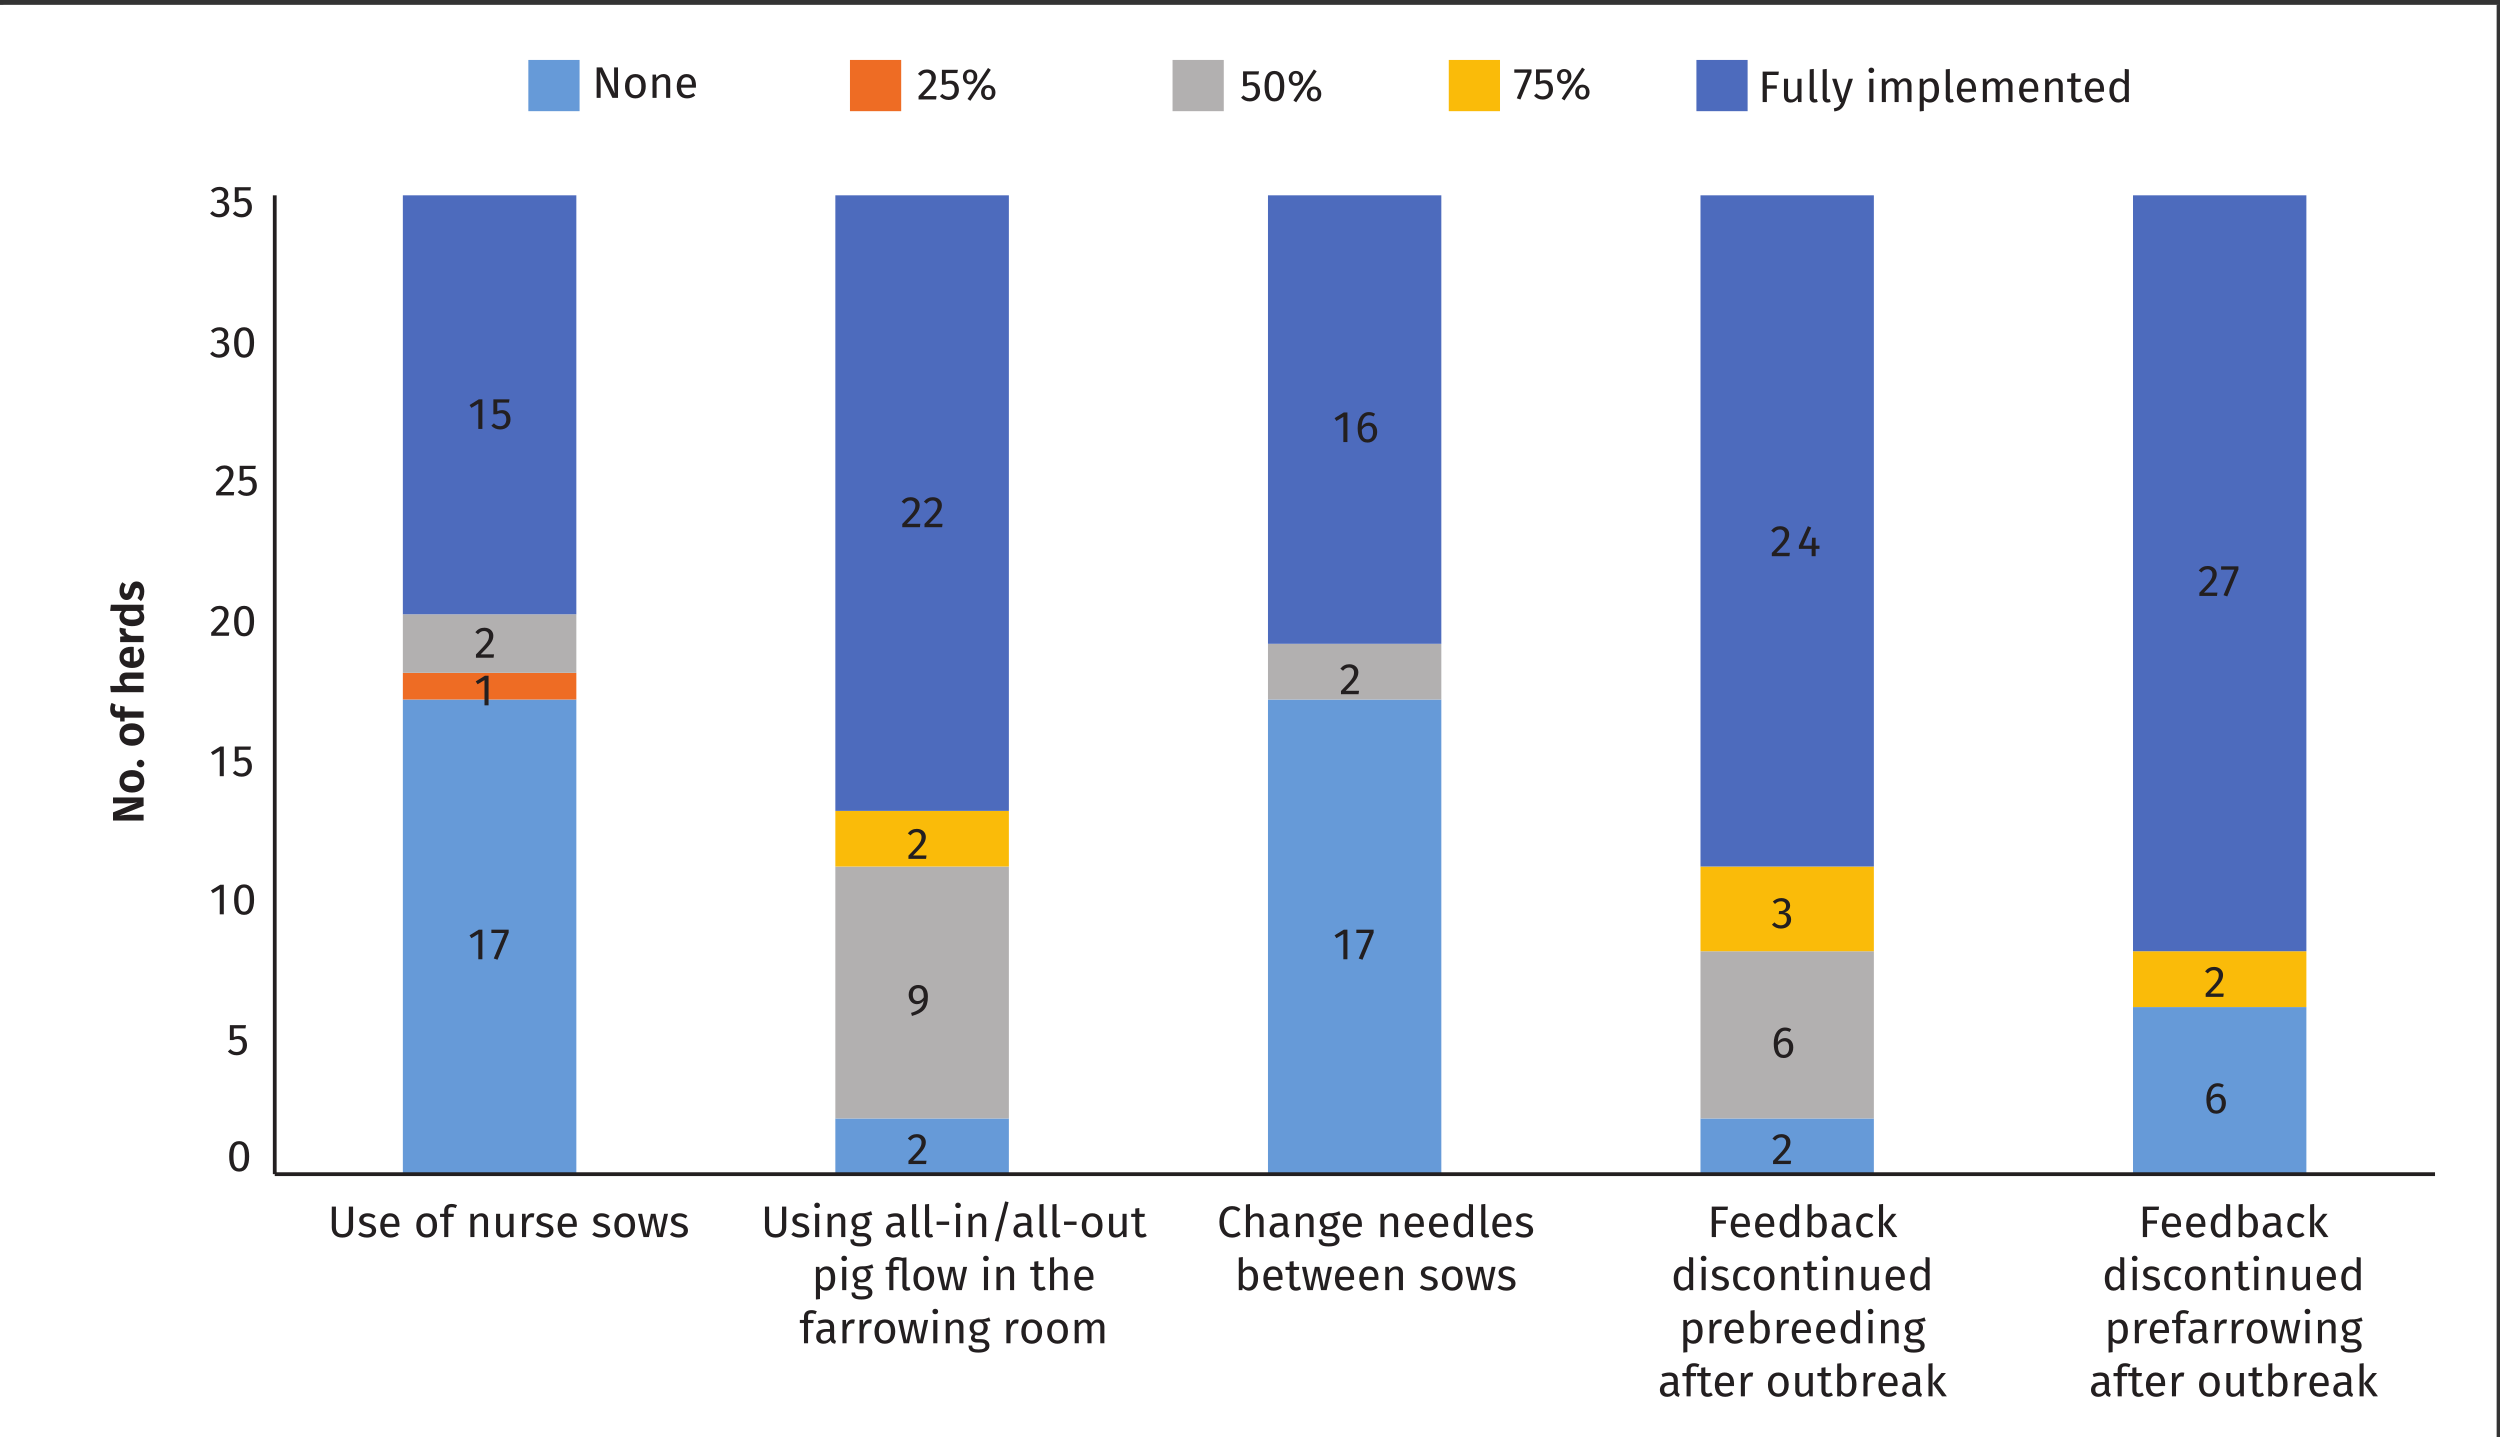 <?xml version="1.0" encoding="UTF-8" standalone="no"?>
<svg
   width="508pt"
   height="292.02pt"
   viewBox="0 0 508 292.02"
   version="1.1"
   id="svg366"
   xmlns:xlink="http://www.w3.org/1999/xlink"
   xmlns="http://www.w3.org/2000/svg"
   xmlns:svg="http://www.w3.org/2000/svg">
  <rect x="0" y="0" width="508" height="292.02" fill="#333333" stroke="none"/>
  <defs
     id="defs56">
    <g
       id="g55">
      <g
         id="glyph-0-0">
        <path
           d="M 4.922 -9.438 L 1.109 -9.438 L 1.109 3.141 L 4.922 3.141 Z M 4.438 -8.969 L 4.438 2.672 L 1.609 2.672 L 1.609 -8.969 Z M 2.938 -4.047 C 2.578 -4.047 2.094 -3.938 2.094 -3.703 C 2.094 -3.578 2.172 -3.5 2.312 -3.5 C 2.344 -3.5 2.391 -3.5 2.422 -3.516 C 2.578 -3.594 2.703 -3.625 2.906 -3.625 C 3.359 -3.625 3.453 -3.344 3.453 -3 C 3.453 -2.531 3.281 -2.344 2.625 -2.312 L 2.625 -1.547 C 2.625 -1.422 2.734 -1.344 2.859 -1.344 C 2.969 -1.344 3.078 -1.422 3.078 -1.547 L 3.078 -1.953 C 3.688 -2.047 3.938 -2.391 3.938 -3.016 C 3.938 -3.562 3.719 -4.047 2.938 -4.047 Z M 2.859 -1.078 C 2.672 -1.078 2.531 -0.938 2.531 -0.766 C 2.531 -0.578 2.672 -0.438 2.859 -0.438 C 3.031 -0.438 3.172 -0.578 3.172 -0.766 C 3.172 -0.938 3.031 -1.078 2.859 -1.078 Z M 2.859 -1.078 "
           id="path1" />
      </g>
      <g
         id="glyph-0-1">
        <path
           d="M 2.922 -6.016 L 2.188 -6.016 L 0.312 -4.859 L 0.688 -4.281 L 2.094 -5.125 L 2.094 0 L 2.922 0 Z M 2.922 -6.016 "
           id="path2" />
      </g>
      <g
         id="glyph-0-2">
        <path
           d="M 3.75 -6.016 L 0.234 -6.016 L 0.234 -5.344 L 2.906 -5.344 L 0.719 -0.156 L 1.484 0.094 L 3.75 -5.391 Z M 3.75 -6.016 "
           id="path3" />
      </g>
      <g
         id="glyph-0-3">
        <path
           d="M 2.062 -6.094 C 1.312 -6.094 0.719 -5.797 0.234 -5.188 L 0.781 -4.766 C 1.172 -5.219 1.516 -5.422 2.016 -5.422 C 2.609 -5.422 3.016 -5.047 3.016 -4.422 C 3.016 -3.438 2.5 -2.859 0.359 -0.656 L 0.359 0 L 3.938 0 L 4.031 -0.688 L 1.312 -0.688 C 3.156 -2.531 3.891 -3.328 3.891 -4.453 C 3.891 -5.391 3.188 -6.094 2.062 -6.094 Z M 2.062 -6.094 "
           id="path4" />
      </g>
      <g
         id="glyph-0-4">
        <path
           d="M 2.797 -3.953 C 2.219 -3.953 1.734 -3.719 1.328 -3.156 C 1.375 -4.531 1.906 -5.438 2.781 -5.438 C 3.125 -5.438 3.438 -5.359 3.719 -5.188 L 4.047 -5.734 C 3.688 -5.969 3.281 -6.094 2.797 -6.094 C 1.359 -6.094 0.5 -4.781 0.5 -2.828 C 0.5 -1.094 1.062 0.109 2.531 0.109 C 3.609 0.109 4.469 -0.734 4.469 -2.047 C 4.469 -3.328 3.672 -3.953 2.797 -3.953 Z M 2.531 -0.547 C 1.734 -0.547 1.375 -1.156 1.344 -2.469 C 1.656 -2.969 2.109 -3.297 2.641 -3.297 C 3.219 -3.297 3.625 -2.969 3.625 -2.016 C 3.625 -1.125 3.25 -0.547 2.531 -0.547 Z M 2.531 -0.547 "
           id="path5" />
      </g>
      <g
         id="glyph-0-5">
        <path
           d="M 2.344 -6.094 C 1.297 -6.094 0.406 -5.375 0.406 -4.109 C 0.406 -2.922 1.141 -2.188 2.078 -2.188 C 2.703 -2.188 3.188 -2.5 3.438 -2.906 C 3.375 -1.547 2.406 -0.859 0.891 -0.422 L 1.078 0.203 C 3.312 -0.438 4.312 -1.281 4.312 -3.766 C 4.312 -5.172 3.656 -6.094 2.344 -6.094 Z M 2.25 -2.828 C 1.672 -2.828 1.25 -3.234 1.25 -4.094 C 1.25 -4.953 1.656 -5.438 2.359 -5.438 C 3.125 -5.438 3.484 -4.938 3.469 -3.578 C 3.156 -3.125 2.766 -2.828 2.25 -2.828 Z M 2.25 -2.828 "
           id="path6" />
      </g>
      <g
         id="glyph-0-6">
        <path
           d="M 2.047 -6.094 C 1.391 -6.094 0.828 -5.859 0.312 -5.391 L 0.75 -4.891 C 1.156 -5.281 1.516 -5.438 2 -5.438 C 2.594 -5.438 3 -5.078 3 -4.516 C 3 -3.812 2.5 -3.453 1.906 -3.453 L 1.594 -3.453 L 1.5 -2.828 L 1.953 -2.828 C 2.688 -2.828 3.156 -2.562 3.156 -1.75 C 3.156 -1.031 2.688 -0.562 1.938 -0.562 C 1.438 -0.562 1.031 -0.75 0.641 -1.156 L 0.141 -0.703 C 0.594 -0.156 1.234 0.109 1.953 0.109 C 3.219 0.109 4.031 -0.688 4.031 -1.734 C 4.031 -2.641 3.422 -3.125 2.656 -3.188 C 3.328 -3.344 3.828 -3.812 3.828 -4.578 C 3.828 -5.375 3.203 -6.094 2.047 -6.094 Z M 2.047 -6.094 "
           id="path7" />
      </g>
      <g
         id="glyph-0-7">
        <path
           d="M 3.922 -6.016 L 0.641 -6.016 L 0.641 -2.984 L 1.297 -2.984 C 1.594 -3.125 1.828 -3.188 2.156 -3.188 C 2.781 -3.188 3.266 -2.859 3.266 -1.938 C 3.266 -1.062 2.781 -0.562 2.016 -0.562 C 1.5 -0.562 1.109 -0.75 0.75 -1.141 L 0.234 -0.656 C 0.703 -0.172 1.266 0.109 2.031 0.109 C 3.297 0.109 4.125 -0.734 4.125 -1.922 C 4.125 -3.125 3.438 -3.828 2.406 -3.828 C 2.078 -3.828 1.766 -3.75 1.438 -3.594 L 1.438 -5.359 L 3.812 -5.359 Z M 3.922 -6.016 "
           id="path8" />
      </g>
      <g
         id="glyph-0-8">
        <path
           d="M 4.547 -2.141 L 3.766 -2.141 L 3.766 -3.75 L 3.031 -3.75 L 2.969 -2.141 L 1.234 -2.141 L 2.875 -5.812 L 2.188 -6.094 L 0.359 -2.078 L 0.359 -1.484 L 2.953 -1.484 L 2.953 0 L 3.766 0 L 3.766 -1.484 L 4.547 -1.484 Z M 4.547 -2.141 "
           id="path9" />
      </g>
      <g
         id="glyph-0-9">
        <path
           d="M 2.531 -6.094 C 1.172 -6.094 0.5 -5 0.5 -3 C 0.5 -1 1.172 0.109 2.531 0.109 C 3.891 0.109 4.562 -1 4.562 -3 C 4.562 -4.984 3.891 -6.094 2.531 -6.094 Z M 2.531 -5.438 C 3.281 -5.438 3.688 -4.766 3.688 -3 C 3.688 -1.234 3.281 -0.547 2.531 -0.547 C 1.766 -0.547 1.375 -1.234 1.375 -3 C 1.375 -4.766 1.766 -5.438 2.531 -5.438 Z M 2.531 -5.438 "
           id="path10" />
      </g>
      <g
         id="glyph-0-10" />
      <g
         id="glyph-1-0">
        <path
           d="M -9.438 -4.844 L -9.438 -1.094 L 3.141 -1.094 L 3.141 -4.844 Z M -8.969 -4.359 L 2.672 -4.359 L 2.672 -1.594 L -8.969 -1.594 Z M -4.047 -2.891 C -4.047 -2.547 -3.938 -2.062 -3.703 -2.062 C -3.578 -2.062 -3.5 -2.141 -3.5 -2.281 C -3.5 -2.312 -3.5 -2.344 -3.516 -2.391 C -3.594 -2.547 -3.625 -2.672 -3.625 -2.859 C -3.625 -3.297 -3.344 -3.406 -3 -3.406 C -2.531 -3.406 -2.344 -3.234 -2.312 -2.594 L -1.547 -2.594 C -1.422 -2.594 -1.344 -2.688 -1.344 -2.812 C -1.344 -2.922 -1.422 -3.031 -1.547 -3.031 L -1.953 -3.031 C -2.047 -3.625 -2.391 -3.875 -3.016 -3.875 C -3.562 -3.875 -4.047 -3.656 -4.047 -2.891 Z M -1.078 -2.812 C -1.078 -2.625 -0.938 -2.5 -0.766 -2.5 C -0.578 -2.5 -0.438 -2.625 -0.438 -2.812 C -0.438 -2.984 -0.578 -3.125 -0.766 -3.125 C -0.938 -3.125 -1.078 -2.984 -1.078 -2.812 Z M -1.078 -2.812 "
           id="path11" />
      </g>
      <g
         id="glyph-1-1" />
      <g
         id="glyph-2-0">
        <path
           d="M 4.875 -9.438 L 1.109 -9.438 L 1.109 3.141 L 4.875 3.141 Z M 4.391 -8.969 L 4.391 2.672 L 1.594 2.672 L 1.594 -8.969 Z M 2.906 -4.047 C 2.562 -4.047 2.078 -3.938 2.078 -3.703 C 2.078 -3.578 2.156 -3.5 2.297 -3.5 C 2.328 -3.5 2.359 -3.5 2.406 -3.516 C 2.562 -3.594 2.688 -3.625 2.875 -3.625 C 3.328 -3.625 3.422 -3.344 3.422 -3 C 3.422 -2.531 3.25 -2.344 2.609 -2.312 L 2.609 -1.547 C 2.609 -1.422 2.719 -1.344 2.828 -1.344 C 2.938 -1.344 3.047 -1.422 3.047 -1.547 L 3.047 -1.953 C 3.656 -2.047 3.906 -2.391 3.906 -3.016 C 3.906 -3.562 3.688 -4.047 2.906 -4.047 Z M 2.828 -1.078 C 2.656 -1.078 2.516 -0.938 2.516 -0.766 C 2.516 -0.578 2.656 -0.438 2.828 -0.438 C 3.016 -0.438 3.141 -0.578 3.141 -0.766 C 3.141 -0.938 3.016 -1.078 2.828 -1.078 Z M 2.828 -1.078 "
           id="path12" />
      </g>
      <g
         id="glyph-2-1">
        <path
           d="M 5.141 -6.188 L 4.281 -6.188 L 4.281 -2.047 C 4.281 -1.094 3.859 -0.609 2.969 -0.609 C 2.078 -0.609 1.656 -1.094 1.656 -2.047 L 1.656 -6.188 L 0.812 -6.188 L 0.812 -1.984 C 0.812 -0.75 1.547 0.109 2.969 0.109 C 4.359 0.109 5.141 -0.75 5.141 -1.984 Z M 5.141 -6.188 "
           id="path13" />
      </g>
      <g
         id="glyph-2-2">
        <path
           d="M 2.141 -4.844 C 1.156 -4.844 0.438 -4.297 0.438 -3.547 C 0.438 -2.875 0.828 -2.438 1.859 -2.172 C 2.781 -1.922 3.016 -1.75 3.016 -1.281 C 3.016 -0.828 2.609 -0.562 2 -0.562 C 1.484 -0.562 1.047 -0.734 0.672 -1.016 L 0.219 -0.516 C 0.641 -0.156 1.219 0.109 2.016 0.109 C 2.969 0.109 3.875 -0.344 3.875 -1.328 C 3.875 -2.156 3.312 -2.547 2.312 -2.797 C 1.547 -3 1.297 -3.188 1.297 -3.562 C 1.297 -3.938 1.625 -4.188 2.172 -4.188 C 2.609 -4.188 2.969 -4.047 3.391 -3.781 L 3.75 -4.297 C 3.297 -4.641 2.797 -4.844 2.141 -4.844 Z M 2.141 -4.844 "
           id="path14" />
      </g>
      <g
         id="glyph-2-3">
        <path
           d="M 4.422 -2.5 C 4.422 -3.953 3.75 -4.844 2.484 -4.844 C 1.25 -4.844 0.516 -3.797 0.516 -2.312 C 0.516 -0.812 1.281 0.109 2.609 0.109 C 3.266 0.109 3.797 -0.109 4.266 -0.484 L 3.906 -0.984 C 3.484 -0.688 3.141 -0.562 2.672 -0.562 C 1.984 -0.562 1.469 -0.984 1.391 -2.078 L 4.406 -2.078 C 4.422 -2.188 4.422 -2.344 4.422 -2.5 Z M 3.609 -2.688 L 1.391 -2.688 C 1.453 -3.75 1.875 -4.188 2.5 -4.188 C 3.25 -4.188 3.609 -3.672 3.609 -2.75 Z M 3.609 -2.688 "
           id="path15" />
      </g>
      <g
         id="glyph-2-4" />
      <g
         id="glyph-2-5">
        <path
           d="M 2.625 -4.844 C 1.281 -4.844 0.516 -3.828 0.516 -2.359 C 0.516 -0.859 1.281 0.109 2.625 0.109 C 3.969 0.109 4.734 -0.906 4.734 -2.375 C 4.734 -3.875 3.984 -4.844 2.625 -4.844 Z M 2.625 -4.172 C 3.406 -4.172 3.844 -3.609 3.844 -2.375 C 3.844 -1.125 3.406 -0.562 2.625 -0.562 C 1.828 -0.562 1.406 -1.125 1.406 -2.359 C 1.406 -3.609 1.844 -4.172 2.625 -4.172 Z M 2.625 -4.172 "
           id="path16" />
      </g>
      <g
         id="glyph-2-6">
        <path
           d="M 2.469 -6.078 C 2.703 -6.078 2.984 -6.031 3.281 -5.891 L 3.547 -6.5 C 3.172 -6.656 2.859 -6.734 2.422 -6.734 C 1.453 -6.734 0.938 -6.172 0.938 -5.375 L 0.938 -4.734 L 0.094 -4.734 L 0.094 -4.094 L 0.938 -4.094 L 0.938 0 L 1.766 0 L 1.766 -4.094 L 2.828 -4.094 L 2.906 -4.734 L 1.766 -4.734 L 1.766 -5.391 C 1.766 -5.844 1.938 -6.078 2.469 -6.078 Z M 2.469 -6.078 "
           id="path17" />
      </g>
      <g
         id="glyph-2-7">
        <path
           d="M 3.078 -4.844 C 2.469 -4.844 1.953 -4.516 1.641 -4.031 L 1.562 -4.734 L 0.859 -4.734 L 0.859 0 L 1.688 0 L 1.688 -3.359 C 2 -3.859 2.359 -4.203 2.891 -4.203 C 3.344 -4.203 3.625 -3.984 3.625 -3.281 L 3.625 0 L 4.453 0 L 4.453 -3.391 C 4.453 -4.297 3.953 -4.844 3.078 -4.844 Z M 3.078 -4.844 "
           id="path18" />
      </g>
      <g
         id="glyph-2-8">
        <path
           d="M 4.375 -4.734 L 3.547 -4.734 L 3.547 -1.359 C 3.266 -0.875 2.875 -0.531 2.359 -0.531 C 1.844 -0.531 1.641 -0.781 1.641 -1.422 L 1.641 -4.734 L 0.812 -4.734 L 0.812 -1.344 C 0.812 -0.406 1.297 0.109 2.125 0.109 C 2.797 0.109 3.25 -0.156 3.609 -0.734 L 3.672 0 L 4.375 0 Z M 4.375 -4.734 "
           id="path19" />
      </g>
      <g
         id="glyph-2-9">
        <path
           d="M 2.906 -4.844 C 2.328 -4.844 1.891 -4.484 1.641 -3.766 L 1.562 -4.734 L 0.859 -4.734 L 0.859 0 L 1.688 0 L 1.688 -2.703 C 1.875 -3.609 2.219 -4.031 2.812 -4.031 C 2.984 -4.031 3.078 -4.016 3.219 -3.984 L 3.375 -4.781 C 3.234 -4.828 3.062 -4.844 2.906 -4.844 Z M 2.906 -4.844 "
           id="path20" />
      </g>
      <g
         id="glyph-2-10">
        <path
           d="M 6.266 -4.734 L 5.469 -4.734 L 4.609 -0.578 L 3.719 -4.734 L 2.797 -4.734 L 1.859 -0.578 L 1 -4.734 L 0.172 -4.734 L 1.281 0 L 2.375 0 L 3.234 -3.984 L 4.062 0 L 5.188 0 Z M 6.266 -4.734 "
           id="path21" />
      </g>
      <g
         id="glyph-2-11">
        <path
           d="M 1.25 -7 C 0.922 -7 0.688 -6.766 0.688 -6.438 C 0.688 -6.125 0.922 -5.891 1.25 -5.891 C 1.609 -5.891 1.844 -6.125 1.844 -6.438 C 1.844 -6.766 1.609 -7 1.25 -7 Z M 1.688 -4.734 L 0.859 -4.734 L 0.859 0 L 1.688 0 Z M 1.688 -4.734 "
           id="path22" />
      </g>
      <g
         id="glyph-2-12">
        <path
           d="M 4.422 -5.266 C 3.875 -5.016 3.438 -4.812 2.266 -4.844 C 1.219 -4.844 0.438 -4.156 0.438 -3.188 C 0.438 -2.578 0.688 -2.172 1.234 -1.875 C 0.891 -1.656 0.719 -1.344 0.719 -1.047 C 0.719 -0.562 1.094 -0.141 1.938 -0.141 L 2.688 -0.141 C 3.281 -0.141 3.641 0.078 3.641 0.531 C 3.641 1 3.281 1.266 2.25 1.266 C 1.219 1.266 0.969 1.016 0.969 0.469 L 0.219 0.469 C 0.219 1.438 0.703 1.906 2.25 1.906 C 3.719 1.906 4.469 1.391 4.469 0.469 C 4.469 -0.281 3.828 -0.828 2.859 -0.828 L 2.109 -0.828 C 1.609 -0.828 1.484 -1 1.484 -1.219 C 1.484 -1.391 1.578 -1.562 1.719 -1.656 C 1.906 -1.594 2.109 -1.578 2.312 -1.578 C 3.453 -1.578 4.125 -2.25 4.125 -3.188 C 4.125 -3.734 3.844 -4.125 3.281 -4.375 C 3.828 -4.375 4.281 -4.391 4.672 -4.516 Z M 2.266 -4.25 C 2.938 -4.25 3.281 -3.891 3.281 -3.203 C 3.281 -2.516 2.922 -2.125 2.281 -2.125 C 1.641 -2.125 1.281 -2.562 1.281 -3.188 C 1.281 -3.812 1.625 -4.25 2.266 -4.25 Z M 2.266 -4.25 "
           id="path23" />
      </g>
      <g
         id="glyph-2-13">
        <path
           d="M 4.047 -1.109 L 4.047 -3.266 C 4.047 -4.266 3.516 -4.844 2.375 -4.844 C 1.844 -4.844 1.328 -4.734 0.75 -4.516 L 0.953 -3.922 C 1.438 -4.078 1.875 -4.172 2.234 -4.172 C 2.891 -4.172 3.219 -3.922 3.219 -3.234 L 3.219 -2.891 L 2.484 -2.891 C 1.172 -2.891 0.406 -2.328 0.406 -1.328 C 0.406 -0.469 0.969 0.109 1.906 0.109 C 2.484 0.109 2.984 -0.109 3.328 -0.609 C 3.469 -0.141 3.766 0.047 4.25 0.109 L 4.438 -0.469 C 4.203 -0.562 4.047 -0.688 4.047 -1.109 Z M 2.109 -0.516 C 1.562 -0.516 1.281 -0.812 1.281 -1.359 C 1.281 -2.016 1.719 -2.328 2.594 -2.328 L 3.219 -2.328 L 3.219 -1.25 C 2.953 -0.75 2.594 -0.516 2.109 -0.516 Z M 2.109 -0.516 "
           id="path24" />
      </g>
      <g
         id="glyph-2-14">
        <path
           d="M 1.797 0.109 C 2.047 0.109 2.266 0.047 2.453 -0.047 L 2.234 -0.625 C 2.141 -0.594 2.047 -0.578 1.938 -0.578 C 1.719 -0.578 1.641 -0.703 1.641 -0.953 L 1.641 -6.734 L 0.812 -6.641 L 0.812 -0.938 C 0.812 -0.266 1.188 0.109 1.797 0.109 Z M 1.797 0.109 "
           id="path25" />
      </g>
      <g
         id="glyph-2-15">
        <path
           d="M 0.531 -2.469 L 3.078 -2.469 L 3.078 -3.156 L 0.531 -3.156 Z M 0.531 -2.469 "
           id="path26" />
      </g>
      <g
         id="glyph-2-16">
        <path
           d="M 3.031 -7.25 L 0.938 0.766 L 1.656 0.938 L 3.734 -7.094 Z M 3.031 -7.25 "
           id="path27" />
      </g>
      <g
         id="glyph-2-17">
        <path
           d="M 2.922 -0.781 C 2.688 -0.641 2.5 -0.578 2.297 -0.578 C 1.891 -0.578 1.734 -0.797 1.734 -1.281 L 1.734 -4.094 L 2.766 -4.094 L 2.859 -4.734 L 1.734 -4.734 L 1.734 -5.906 L 0.906 -5.797 L 0.906 -4.734 L 0.078 -4.734 L 0.078 -4.094 L 0.906 -4.094 L 0.906 -1.234 C 0.906 -0.359 1.391 0.109 2.188 0.109 C 2.594 0.109 2.922 0 3.25 -0.219 Z M 2.922 -0.781 "
           id="path28" />
      </g>
      <g
         id="glyph-2-18">
        <path
           d="M 3.031 -4.844 C 2.484 -4.844 1.969 -4.578 1.625 -4.094 L 1.562 -4.734 L 0.859 -4.734 L 0.859 1.906 L 1.688 1.812 L 1.688 -0.438 C 1.984 -0.062 2.406 0.109 2.922 0.109 C 4.141 0.109 4.781 -0.938 4.781 -2.375 C 4.781 -3.859 4.281 -4.844 3.031 -4.844 Z M 2.719 -0.562 C 2.297 -0.562 1.922 -0.766 1.688 -1.141 L 1.688 -3.453 C 1.938 -3.828 2.312 -4.188 2.828 -4.188 C 3.531 -4.188 3.891 -3.609 3.891 -2.375 C 3.891 -1.125 3.484 -0.562 2.719 -0.562 Z M 2.719 -0.562 "
           id="path29" />
      </g>
      <g
         id="glyph-2-19">
        <path
           d="M 4.922 -0.625 C 4.828 -0.594 4.734 -0.578 4.625 -0.578 C 4.406 -0.578 4.328 -0.703 4.328 -0.953 L 4.328 -6.672 L 3.5 -6.562 C 3.141 -6.672 2.828 -6.734 2.406 -6.734 C 1.359 -6.734 0.844 -6.172 0.844 -5.375 L 0.844 -4.734 L 0.094 -4.734 L 0.094 -4.094 L 0.844 -4.094 L 0.844 0 L 1.672 0 L 1.672 -4.094 L 2.734 -4.094 L 2.828 -4.734 L 1.672 -4.734 L 1.672 -5.391 C 1.672 -5.844 1.859 -6.078 2.469 -6.078 C 2.859 -6.078 3.141 -6.031 3.5 -5.922 L 3.5 -0.938 C 3.5 -0.25 3.844 0.109 4.438 0.109 C 4.688 0.109 4.922 0.047 5.141 -0.047 Z M 4.922 -0.625 "
           id="path30" />
      </g>
      <g
         id="glyph-2-20">
        <path
           d="M 3.078 -4.844 C 2.484 -4.844 2.016 -4.547 1.688 -4.078 L 1.688 -6.719 L 0.859 -6.625 L 0.859 0 L 1.688 0 L 1.688 -3.375 C 2 -3.859 2.359 -4.203 2.875 -4.203 C 3.328 -4.203 3.625 -3.984 3.625 -3.281 L 3.625 0 L 4.453 0 L 4.453 -3.391 C 4.453 -4.281 3.938 -4.844 3.078 -4.844 Z M 3.078 -4.844 "
           id="path31" />
      </g>
      <g
         id="glyph-2-21">
        <path
           d="M 5.609 -4.844 C 4.969 -4.844 4.531 -4.5 4.203 -3.984 C 4.016 -4.531 3.578 -4.844 3 -4.844 C 2.375 -4.844 1.953 -4.516 1.641 -4.047 L 1.562 -4.734 L 0.859 -4.734 L 0.859 0 L 1.688 0 L 1.688 -3.359 C 2 -3.859 2.281 -4.203 2.797 -4.203 C 3.156 -4.203 3.453 -3.984 3.453 -3.281 L 3.453 0 L 4.281 0 L 4.281 -3.359 C 4.609 -3.859 4.891 -4.203 5.406 -4.203 C 5.766 -4.203 6.062 -3.984 6.062 -3.281 L 6.062 0 L 6.891 0 L 6.891 -3.391 C 6.891 -4.281 6.375 -4.844 5.609 -4.844 Z M 5.609 -4.844 "
           id="path32" />
      </g>
      <g
         id="glyph-2-22">
        <path
           d="M 3.062 -6.297 C 1.656 -6.297 0.5 -5.188 0.5 -3.094 C 0.5 -1.016 1.578 0.109 3.078 0.109 C 3.922 0.109 4.516 -0.234 4.844 -0.578 L 4.422 -1.125 C 4.062 -0.875 3.688 -0.609 3.109 -0.609 C 2.141 -0.609 1.406 -1.312 1.406 -3.094 C 1.406 -4.969 2.188 -5.594 3.125 -5.594 C 3.547 -5.594 3.922 -5.453 4.312 -5.141 L 4.781 -5.688 C 4.281 -6.078 3.844 -6.297 3.062 -6.297 Z M 3.062 -6.297 "
           id="path33" />
      </g>
      <g
         id="glyph-2-23">
        <path
           d="M 3.688 -6.734 L 3.688 -4.266 C 3.375 -4.594 2.969 -4.844 2.422 -4.844 C 1.25 -4.844 0.562 -3.797 0.562 -2.344 C 0.562 -0.875 1.188 0.109 2.344 0.109 C 2.922 0.109 3.406 -0.172 3.703 -0.656 L 3.797 0 L 4.516 0 L 4.516 -6.641 Z M 2.531 -0.547 C 1.844 -0.547 1.453 -1.109 1.453 -2.359 C 1.453 -3.594 1.891 -4.188 2.594 -4.188 C 3.062 -4.188 3.391 -3.938 3.688 -3.562 L 3.688 -1.25 C 3.375 -0.812 3.047 -0.547 2.531 -0.547 Z M 2.531 -0.547 "
           id="path34" />
      </g>
      <g
         id="glyph-2-24">
        <path
           d="M 3.016 -4.844 C 2.438 -4.844 2 -4.578 1.688 -4.141 L 1.688 -6.734 L 0.859 -6.641 L 0.859 0 L 1.578 0 L 1.656 -0.516 C 1.984 -0.125 2.406 0.109 2.922 0.109 C 4.062 0.109 4.781 -0.891 4.781 -2.375 C 4.781 -3.953 4.094 -4.844 3.016 -4.844 Z M 2.719 -0.547 C 2.297 -0.547 1.922 -0.812 1.688 -1.188 L 1.688 -3.453 C 1.922 -3.828 2.266 -4.188 2.781 -4.188 C 3.453 -4.188 3.891 -3.719 3.891 -2.375 C 3.891 -1.078 3.406 -0.547 2.719 -0.547 Z M 2.719 -0.547 "
           id="path35" />
      </g>
      <g
         id="glyph-2-25">
        <path
           d="M 4.188 -6.188 L 0.891 -6.188 L 0.891 0 L 1.75 0 L 1.75 -2.719 L 3.766 -2.719 L 3.766 -3.391 L 1.75 -3.391 L 1.75 -5.5 L 4.094 -5.5 Z M 4.188 -6.188 "
           id="path36" />
      </g>
      <g
         id="glyph-2-26">
        <path
           d="M 2.578 -4.844 C 1.297 -4.844 0.516 -3.844 0.516 -2.328 C 0.516 -0.797 1.297 0.109 2.578 0.109 C 3.125 0.109 3.609 -0.078 4.031 -0.406 L 3.641 -0.953 C 3.281 -0.719 3.016 -0.594 2.609 -0.594 C 1.875 -0.594 1.406 -1.109 1.406 -2.344 C 1.406 -3.578 1.875 -4.156 2.609 -4.156 C 3.016 -4.156 3.312 -4.047 3.625 -3.812 L 4.031 -4.328 C 3.578 -4.703 3.141 -4.844 2.578 -4.844 Z M 2.578 -4.844 "
           id="path37" />
      </g>
      <g
         id="glyph-2-27">
        <path
           d="M 1.688 -6.734 L 0.859 -6.641 L 0.859 0 L 1.688 0 Z M 4.406 -4.734 L 3.484 -4.734 L 1.734 -2.594 L 3.609 0 L 4.594 0 L 2.656 -2.641 Z M 4.406 -4.734 "
           id="path38" />
      </g>
      <g
         id="glyph-2-28">
        <path
           d="M 5.234 -6.188 L 4.438 -6.188 L 4.438 -2.812 C 4.438 -2.062 4.531 -1.062 4.562 -0.922 L 2.016 -6.188 L 0.891 -6.188 L 0.891 0 L 1.703 0 L 1.703 -2.844 C 1.703 -3.984 1.625 -4.75 1.578 -5.25 L 4.094 0 L 5.234 0 Z M 5.234 -6.188 "
           id="path39" />
      </g>
      <g
         id="glyph-2-29">
        <path
           d="M 2.047 -6.094 C 1.297 -6.094 0.703 -5.797 0.219 -5.188 L 0.781 -4.766 C 1.172 -5.219 1.5 -5.422 2 -5.422 C 2.594 -5.422 2.984 -5.047 2.984 -4.422 C 2.984 -3.438 2.469 -2.859 0.344 -0.656 L 0.344 0 L 3.906 0 L 4 -0.688 L 1.297 -0.688 C 3.141 -2.531 3.859 -3.328 3.859 -4.453 C 3.859 -5.391 3.156 -6.094 2.047 -6.094 Z M 2.047 -6.094 "
           id="path40" />
      </g>
      <g
         id="glyph-2-30">
        <path
           d="M 3.891 -6.016 L 0.641 -6.016 L 0.641 -2.984 L 1.281 -2.984 C 1.578 -3.125 1.812 -3.188 2.141 -3.188 C 2.766 -3.188 3.234 -2.859 3.234 -1.938 C 3.234 -1.062 2.766 -0.562 2 -0.562 C 1.484 -0.562 1.094 -0.75 0.734 -1.141 L 0.234 -0.656 C 0.703 -0.172 1.25 0.109 2.016 0.109 C 3.266 0.109 4.094 -0.734 4.094 -1.922 C 4.094 -3.125 3.406 -3.828 2.391 -3.828 C 2.062 -3.828 1.75 -3.75 1.422 -3.594 L 1.422 -5.359 L 3.766 -5.359 Z M 3.891 -6.016 "
           id="path41" />
      </g>
      <g
         id="glyph-2-31">
        <path
           d="M 5.5 -6.391 L 1.344 -0.094 L 1.922 0.281 L 6.078 -6.016 Z M 1.859 -6.094 C 1.031 -6.094 0.406 -5.516 0.406 -4.578 C 0.406 -3.641 1.031 -3.062 1.859 -3.062 C 2.703 -3.062 3.328 -3.641 3.328 -4.578 C 3.328 -5.516 2.703 -6.094 1.859 -6.094 Z M 1.859 -5.547 C 2.438 -5.547 2.594 -5.047 2.594 -4.578 C 2.594 -4.094 2.438 -3.625 1.859 -3.625 C 1.281 -3.625 1.125 -4.109 1.125 -4.578 C 1.125 -5.062 1.281 -5.547 1.859 -5.547 Z M 5.562 -2.922 C 4.719 -2.922 4.094 -2.344 4.094 -1.406 C 4.094 -0.469 4.719 0.109 5.562 0.109 C 6.406 0.109 7.016 -0.469 7.016 -1.406 C 7.016 -2.344 6.406 -2.922 5.562 -2.922 Z M 5.562 -2.359 C 6.141 -2.359 6.281 -1.875 6.281 -1.406 C 6.281 -0.922 6.141 -0.453 5.562 -0.453 C 4.984 -0.453 4.828 -0.938 4.828 -1.406 C 4.828 -1.891 4.984 -2.359 5.562 -2.359 Z M 5.562 -2.359 "
           id="path42" />
      </g>
      <g
         id="glyph-2-32">
        <path
           d="M 2.5 -6.094 C 1.156 -6.094 0.5 -5 0.5 -3 C 0.5 -1 1.156 0.109 2.5 0.109 C 3.859 0.109 4.516 -1 4.516 -3 C 4.516 -4.984 3.859 -6.094 2.5 -6.094 Z M 2.5 -5.438 C 3.25 -5.438 3.656 -4.766 3.656 -3 C 3.656 -1.234 3.25 -0.547 2.5 -0.547 C 1.75 -0.547 1.359 -1.234 1.359 -3 C 1.359 -4.766 1.75 -5.438 2.5 -5.438 Z M 2.5 -5.438 "
           id="path43" />
      </g>
      <g
         id="glyph-2-33">
        <path
           d="M 3.719 -6.016 L 0.219 -6.016 L 0.219 -5.344 L 2.891 -5.344 L 0.719 -0.156 L 1.469 0.094 L 3.719 -5.391 Z M 3.719 -6.016 "
           id="path44" />
      </g>
      <g
         id="glyph-2-34">
        <path
           d="M 4.328 -4.734 L 3.484 -4.734 L 2.234 -0.609 L 0.969 -4.734 L 0.094 -4.734 L 1.688 0 L 1.953 0 C 1.688 0.734 1.422 1.109 0.453 1.266 L 0.547 1.906 C 1.859 1.766 2.422 1.031 2.75 0.031 Z M 4.328 -4.734 "
           id="path45" />
      </g>
      <g
         id="glyph-3-0">
        <path
           d="M -9.438 -4.875 L -9.438 -1.109 L 3.141 -1.109 L 3.141 -4.875 Z M -8.969 -4.391 L 2.672 -4.391 L 2.672 -1.594 L -8.969 -1.594 Z M -4.047 -2.906 C -4.047 -2.562 -3.938 -2.078 -3.703 -2.078 C -3.578 -2.078 -3.5 -2.156 -3.5 -2.297 C -3.5 -2.328 -3.5 -2.359 -3.516 -2.406 C -3.594 -2.562 -3.625 -2.688 -3.625 -2.875 C -3.625 -3.328 -3.344 -3.422 -3 -3.422 C -2.531 -3.422 -2.344 -3.25 -2.312 -2.609 L -1.547 -2.609 C -1.422 -2.609 -1.344 -2.719 -1.344 -2.828 C -1.344 -2.938 -1.422 -3.047 -1.547 -3.047 L -1.953 -3.047 C -2.047 -3.656 -2.391 -3.906 -3.016 -3.906 C -3.562 -3.906 -4.047 -3.688 -4.047 -2.906 Z M -1.078 -2.828 C -1.078 -2.656 -0.938 -2.516 -0.766 -2.516 C -0.578 -2.516 -0.438 -2.656 -0.438 -2.828 C -0.438 -3.016 -0.578 -3.141 -0.766 -3.141 C -0.938 -3.141 -1.078 -3.016 -1.078 -2.828 Z M -1.078 -2.828 "
           id="path46" />
      </g>
      <g
         id="glyph-3-1">
        <path
           d="M -6.219 -5.344 L -6.219 -4.156 L -3.484 -4.156 C -2.562 -4.156 -1.703 -4.266 -1.281 -4.328 L -6.219 -2.312 L -6.219 -0.656 L 0 -0.656 L 0 -1.844 L -2.422 -1.844 C -3.562 -1.844 -4.375 -1.75 -4.938 -1.672 L 0 -3.641 L 0 -5.344 Z M -6.219 -5.344 "
           id="path47" />
      </g>
      <g
         id="glyph-3-2">
        <path
           d="M -4.906 -2.625 C -4.906 -1.188 -3.906 -0.344 -2.375 -0.344 C -0.797 -0.344 0.141 -1.203 0.141 -2.625 C 0.141 -4.047 -0.875 -4.906 -2.375 -4.906 C -3.969 -4.906 -4.906 -4.047 -4.906 -2.625 Z M -3.953 -2.625 C -3.953 -3.25 -3.484 -3.578 -2.375 -3.578 C -1.297 -3.578 -0.812 -3.25 -0.812 -2.625 C -0.812 -2 -1.281 -1.672 -2.375 -1.672 C -3.469 -1.672 -3.953 -2 -3.953 -2.625 Z M -3.953 -2.625 "
           id="path48" />
      </g>
      <g
         id="glyph-3-3">
        <path
           d="M -1.391 -1.062 C -1.391 -0.641 -1.047 -0.312 -0.625 -0.312 C -0.203 -0.312 0.141 -0.641 0.141 -1.062 C 0.141 -1.5 -0.203 -1.844 -0.625 -1.844 C -1.047 -1.844 -1.391 -1.5 -1.391 -1.062 Z M -1.391 -1.062 "
           id="path49" />
      </g>
      <g
         id="glyph-3-4" />
      <g
         id="glyph-3-5">
        <path
           d="M -5.844 -2.672 C -5.844 -2.891 -5.797 -3.156 -5.672 -3.438 L -6.516 -3.797 C -6.688 -3.438 -6.797 -3.016 -6.797 -2.531 C -6.797 -1.375 -6.125 -0.797 -5.234 -0.797 L -4.766 -0.797 L -4.766 -0.031 L -3.859 -0.031 L -3.859 -0.797 L 0 -0.797 L 0 -2.062 L -3.859 -2.062 L -3.859 -3.047 L -4.766 -3.203 L -4.766 -2.062 L -5.203 -2.062 C -5.656 -2.062 -5.844 -2.234 -5.844 -2.672 Z M -5.844 -2.672 "
           id="path50" />
      </g>
      <g
         id="glyph-3-6">
        <path
           d="M -4.906 -3.281 C -4.906 -2.719 -4.656 -2.281 -4.219 -1.906 L -6.797 -1.906 L -6.656 -0.625 L 0 -0.625 L 0 -1.906 L -3.297 -1.906 C -3.703 -2.172 -3.953 -2.469 -3.953 -2.828 C -3.953 -3.141 -3.797 -3.344 -3.25 -3.344 L 0 -3.344 L 0 -4.625 L -3.469 -4.625 C -4.359 -4.625 -4.906 -4.109 -4.906 -3.281 Z M -4.906 -3.281 "
           id="path51" />
      </g>
      <g
         id="glyph-3-7">
        <path
           d="M -2.484 -4.656 C -4 -4.656 -4.906 -3.859 -4.906 -2.5 C -4.906 -1.109 -3.797 -0.344 -2.359 -0.344 C -0.859 -0.344 0.141 -1.141 0.141 -2.672 C 0.141 -3.406 -0.125 -4 -0.5 -4.469 L -1.219 -3.938 C -0.938 -3.531 -0.812 -3.188 -0.812 -2.781 C -0.812 -2.172 -1.078 -1.75 -2 -1.656 L -2 -4.625 C -2.125 -4.641 -2.328 -4.656 -2.484 -4.656 Z M -2.797 -3.391 L -2.797 -1.656 C -3.703 -1.719 -4.031 -2.031 -4.031 -2.531 C -4.031 -3.141 -3.562 -3.391 -2.844 -3.391 Z M -2.797 -3.391 "
           id="path52" />
      </g>
      <g
         id="glyph-3-8">
        <path
           d="M -4.891 -3.094 C -4.891 -2.531 -4.5 -2.078 -3.844 -1.844 L -4.766 -1.734 L -4.766 -0.625 L 0 -0.625 L 0 -1.906 L -2.453 -1.906 C -3.219 -2.078 -3.656 -2.344 -3.656 -2.922 C -3.656 -3.094 -3.625 -3.203 -3.594 -3.344 L -4.828 -3.562 C -4.875 -3.406 -4.891 -3.266 -4.891 -3.094 Z M -4.891 -3.094 "
           id="path53" />
      </g>
      <g
         id="glyph-3-9">
        <path
           d="M -6.797 -3.484 L -4.422 -3.484 C -4.703 -3.188 -4.906 -2.797 -4.906 -2.328 C -4.906 -1.125 -3.859 -0.391 -2.375 -0.391 C -0.859 -0.391 0.141 -1 0.141 -2.188 C 0.141 -2.828 -0.172 -3.266 -0.578 -3.547 L 0 -3.625 L 0 -4.75 L -6.656 -4.75 Z M -0.812 -2.578 C -0.812 -2.062 -1.188 -1.719 -2.375 -1.719 C -3.5 -1.719 -3.969 -2.094 -3.969 -2.656 C -3.969 -3 -3.797 -3.25 -3.516 -3.484 L -1.391 -3.484 C -1 -3.234 -0.812 -2.953 -0.812 -2.578 Z M -0.812 -2.578 "
           id="path54" />
      </g>
      <g
         id="glyph-3-10">
        <path
           d="M -4.906 -2.203 C -4.906 -1.062 -4.297 -0.328 -3.484 -0.328 C -2.766 -0.328 -2.297 -0.766 -2.016 -1.734 C -1.781 -2.609 -1.656 -2.781 -1.297 -2.781 C -0.984 -2.781 -0.781 -2.484 -0.781 -2 C -0.781 -1.531 -0.969 -1.094 -1.25 -0.734 L -0.547 -0.094 C -0.141 -0.547 0.141 -1.219 0.141 -2.047 C 0.141 -3.172 -0.406 -4.094 -1.406 -4.094 C -2.25 -4.094 -2.641 -3.562 -2.906 -2.609 C -3.141 -1.766 -3.266 -1.609 -3.547 -1.609 C -3.812 -1.609 -3.984 -1.844 -3.984 -2.266 C -3.984 -2.672 -3.844 -3.062 -3.609 -3.453 L -4.328 -3.938 C -4.688 -3.484 -4.906 -2.906 -4.906 -2.203 Z M -4.906 -2.203 "
           id="path55" />
      </g>
    </g>
    <clipPath
       id="clip-0">
      <path
         clip-rule="nonzero"
         d="M 0 0 L 508 0 L 508 292.02 L 0 292.02 Z M 0 0 "
         id="path56" />
    </clipPath>
  </defs>
  <g
     clip-path="url(#clip-0)"
     id="g57">
    <path
       fill-rule="nonzero"
       fill="rgb(100%, 100%, 100%)"
       fill-opacity="1"
       d="M 507.316 292.02 L 0 292.02 L 0 0.996 L 507.316 0.996 L 507.316 292.02 "
       id="path57" />
  </g>
  <path
     fill-rule="nonzero"
     fill="rgb(100%, 100%, 100%)"
     fill-opacity="1"
     d="M 0.684 22.414 L 0.684 0.996 L 508 0.996 "
     id="path58" />
  <path
     fill-rule="nonzero"
     fill="rgb(39.917%, 60.542%, 84.756%)"
     fill-opacity="1"
     d="M 433.426 204.637 L 468.656 204.637 L 468.656 238.586 L 433.426 238.586 L 433.426 204.637 "
     id="path59" />
  <path
     fill-rule="nonzero"
     fill="rgb(39.917%, 60.542%, 84.756%)"
     fill-opacity="1"
     d="M 345.539 227.27 L 380.77 227.27 L 380.77 238.586 L 345.539 238.586 L 345.539 227.27 "
     id="path60" />
  <path
     fill-rule="nonzero"
     fill="rgb(39.917%, 60.542%, 84.756%)"
     fill-opacity="1"
     d="M 257.652 142.141 L 292.879 142.141 L 292.879 238.586 L 257.652 238.586 L 257.652 142.141 "
     id="path61" />
  <path
     fill-rule="nonzero"
     fill="rgb(39.917%, 60.542%, 84.756%)"
     fill-opacity="1"
     d="M 169.742 227.27 L 205.004 227.27 L 205.004 238.586 L 169.742 238.586 L 169.742 227.27 "
     id="path62" />
  <path
     fill-rule="nonzero"
     fill="rgb(39.917%, 60.542%, 84.756%)"
     fill-opacity="1"
     d="M 81.859 142.141 L 117.113 142.141 L 117.113 238.586 L 81.859 238.586 L 81.859 142.141 "
     id="path63" />
  <path
     fill-rule="nonzero"
     fill="rgb(93.015%, 42.252%, 14.195%)"
     fill-opacity="1"
     d="M 81.859 142.141 L 117.113 142.141 L 117.113 136.723 L 81.859 136.723 L 81.859 142.141 "
     id="path64" />
  <path
     fill-rule="nonzero"
     fill="rgb(69.545%, 68.991%, 69.128%)"
     fill-opacity="1"
     d="M 345.539 193.289 L 380.77 193.289 L 380.77 227.27 L 345.539 227.27 L 345.539 193.289 "
     id="path65" />
  <path
     fill-rule="nonzero"
     fill="rgb(69.545%, 68.991%, 69.128%)"
     fill-opacity="1"
     d="M 257.652 130.82 L 292.879 130.82 L 292.879 142.141 L 257.652 142.141 L 257.652 130.82 "
     id="path66" />
  <path
     fill-rule="nonzero"
     fill="rgb(69.545%, 68.991%, 69.128%)"
     fill-opacity="1"
     d="M 169.742 176.078 L 205.004 176.078 L 205.004 227.27 L 169.742 227.27 L 169.742 176.078 "
     id="path67" />
  <path
     fill-rule="nonzero"
     fill="rgb(69.545%, 68.991%, 69.128%)"
     fill-opacity="1"
     d="M 81.859 124.82 L 117.113 124.82 L 117.113 136.723 L 81.859 136.723 L 81.859 124.82 "
     id="path68" />
  <path
     fill-rule="nonzero"
     fill="rgb(97.816%, 73.187%, 3.738%)"
     fill-opacity="1"
     d="M 433.426 193.289 L 468.656 193.289 L 468.656 204.637 L 433.426 204.637 L 433.426 193.289 "
     id="path69" />
  <path
     fill-rule="nonzero"
     fill="rgb(97.816%, 73.187%, 3.738%)"
     fill-opacity="1"
     d="M 345.539 176.078 L 380.77 176.078 L 380.77 193.289 L 345.539 193.289 L 345.539 176.078 "
     id="path70" />
  <path
     fill-rule="nonzero"
     fill="rgb(97.816%, 73.187%, 3.738%)"
     fill-opacity="1"
     d="M 169.742 164.77 L 205.004 164.77 L 205.004 176.078 L 169.742 176.078 L 169.742 164.77 "
     id="path71" />
  <path
     fill-rule="nonzero"
     fill="rgb(30.418%, 41.982%, 74.001%)"
     fill-opacity="1"
     d="M 433.426 39.688 L 468.656 39.688 L 468.656 193.289 L 433.426 193.289 L 433.426 39.688 "
     id="path72" />
  <path
     fill-rule="nonzero"
     fill="rgb(30.418%, 41.982%, 74.001%)"
     fill-opacity="1"
     d="M 345.539 39.688 L 380.77 39.688 L 380.77 176.078 L 345.539 176.078 L 345.539 39.688 "
     id="path73" />
  <path
     fill-rule="nonzero"
     fill="rgb(30.418%, 41.982%, 74.001%)"
     fill-opacity="1"
     d="M 257.652 39.688 L 292.879 39.688 L 292.879 130.82 L 257.652 130.82 L 257.652 39.688 "
     id="path74" />
  <path
     fill-rule="nonzero"
     fill="rgb(30.418%, 41.982%, 74.001%)"
     fill-opacity="1"
     d="M 169.742 39.688 L 205.004 39.688 L 205.004 164.77 L 169.742 164.77 L 169.742 39.688 "
     id="path75" />
  <path
     fill-rule="nonzero"
     fill="rgb(30.418%, 41.982%, 74.001%)"
     fill-opacity="1"
     d="M 81.859 39.688 L 117.113 39.688 L 117.113 124.82 L 81.859 124.82 L 81.859 39.688 "
     id="path76" />
  <path
     fill="none"
     stroke-width="7.681"
     stroke-linecap="butt"
     stroke-linejoin="round"
     stroke="rgb(13.73%, 12.16%, 12.549%)"
     stroke-opacity="1"
     stroke-miterlimit="10"
     d="M 558.281 534.341 L 558.281 2523.325 "
     transform="matrix(0.1, 0, 0, -0.1, 0, 292.02)"
     id="path77" />
  <path
     fill="none"
     stroke-width="7.681"
     stroke-linecap="butt"
     stroke-linejoin="round"
     stroke="rgb(13.73%, 12.16%, 12.549%)"
     stroke-opacity="1"
     stroke-miterlimit="10"
     d="M 558.281 534.341 L 4947.969 534.341 "
     transform="matrix(0.1, 0, 0, -0.1, 0, 292.02)"
     id="path78" />
  <g
     fill="rgb(13.73%, 12.16%, 12.549%)"
     fill-opacity="1"
     id="g78">
    <use
       xlink:href="#glyph-0-1"
       x="95.098"
       y="194.923"
       id="use78" />
  </g>
  <g
     fill="rgb(13.73%, 12.16%, 12.549%)"
     fill-opacity="1"
     id="g79">
    <use
       xlink:href="#glyph-0-2"
       x="99.611"
       y="194.923"
       id="use79" />
  </g>
  <g
     fill="rgb(13.73%, 12.16%, 12.549%)"
     fill-opacity="1"
     id="g80">
    <use
       xlink:href="#glyph-0-3"
       x="184.236"
       y="236.544"
       id="use80" />
  </g>
  <g
     fill="rgb(13.73%, 12.16%, 12.549%)"
     fill-opacity="1"
     id="g81">
    <use
       xlink:href="#glyph-0-1"
       x="270.873"
       y="194.923"
       id="use81" />
  </g>
  <g
     fill="rgb(13.73%, 12.16%, 12.549%)"
     fill-opacity="1"
     id="g82">
    <use
       xlink:href="#glyph-0-2"
       x="275.375"
       y="194.923"
       id="use82" />
  </g>
  <g
     fill="rgb(13.73%, 12.16%, 12.549%)"
     fill-opacity="1"
     id="g83">
    <use
       xlink:href="#glyph-0-3"
       x="359.925"
       y="236.544"
       id="use83" />
  </g>
  <g
     fill="rgb(13.73%, 12.16%, 12.549%)"
     fill-opacity="1"
     id="g84">
    <use
       xlink:href="#glyph-0-4"
       x="447.835"
       y="226.2"
       id="use84" />
  </g>
  <g
     fill="rgb(13.73%, 12.16%, 12.549%)"
     fill-opacity="1"
     id="g85">
    <use
       xlink:href="#glyph-0-1"
       x="96.355"
       y="143.322"
       id="use85" />
  </g>
  <g
     fill="rgb(13.73%, 12.16%, 12.549%)"
     fill-opacity="1"
     id="g86">
    <use
       xlink:href="#glyph-0-3"
       x="96.355"
       y="133.648"
       id="use86" />
  </g>
  <g
     fill="rgb(13.73%, 12.16%, 12.549%)"
     fill-opacity="1"
     id="g87">
    <use
       xlink:href="#glyph-0-5"
       x="184.236"
       y="206.239"
       id="use87" />
  </g>
  <g
     fill="rgb(13.73%, 12.16%, 12.549%)"
     fill-opacity="1"
     id="g88">
    <use
       xlink:href="#glyph-0-3"
       x="272.125"
       y="141.064"
       id="use88" />
  </g>
  <g
     fill="rgb(13.73%, 12.16%, 12.549%)"
     fill-opacity="1"
     id="g89">
    <use
       xlink:href="#glyph-0-4"
       x="359.925"
       y="214.885"
       id="use89" />
  </g>
  <g
     fill="rgb(13.73%, 12.16%, 12.549%)"
     fill-opacity="1"
     id="g90">
    <use
       xlink:href="#glyph-0-3"
       x="184.237"
       y="174.521"
       id="use90" />
  </g>
  <g
     fill="rgb(13.73%, 12.16%, 12.549%)"
     fill-opacity="1"
     id="g91">
    <use
       xlink:href="#glyph-0-6"
       x="359.925"
       y="188.583"
       id="use91" />
  </g>
  <g
     fill="rgb(13.73%, 12.16%, 12.549%)"
     fill-opacity="1"
     id="g92">
    <use
       xlink:href="#glyph-0-3"
       x="447.835"
       y="202.568"
       id="use92" />
  </g>
  <g
     fill="rgb(13.73%, 12.16%, 12.549%)"
     fill-opacity="1"
     id="g93">
    <use
       xlink:href="#glyph-0-1"
       x="95.099"
       y="87.161"
       id="use93" />
  </g>
  <g
     fill="rgb(13.73%, 12.16%, 12.549%)"
     fill-opacity="1"
     id="g94">
    <use
       xlink:href="#glyph-0-7"
       x="99.611"
       y="87.161"
       id="use94" />
  </g>
  <g
     fill="rgb(13.73%, 12.16%, 12.549%)"
     fill-opacity="1"
     id="g95">
    <use
       xlink:href="#glyph-0-3"
       x="182.984"
       y="107.123"
       id="use95" />
  </g>
  <g
     fill="rgb(13.73%, 12.16%, 12.549%)"
     fill-opacity="1"
     id="g96">
    <use
       xlink:href="#glyph-0-3"
       x="187.497"
       y="107.123"
       id="use96" />
  </g>
  <g
     fill="rgb(13.73%, 12.16%, 12.549%)"
     fill-opacity="1"
     id="g97">
    <use
       xlink:href="#glyph-0-1"
       x="270.873"
       y="89.826"
       id="use97" />
  </g>
  <g
     fill="rgb(13.73%, 12.16%, 12.549%)"
     fill-opacity="1"
     id="g98">
    <use
       xlink:href="#glyph-0-4"
       x="275.375"
       y="89.826"
       id="use98" />
  </g>
  <g
     fill="rgb(13.73%, 12.16%, 12.549%)"
     fill-opacity="1"
     id="g99">
    <use
       xlink:href="#glyph-0-3"
       x="359.672"
       y="113.015"
       id="use99" />
  </g>
  <g
     fill="rgb(13.73%, 12.16%, 12.549%)"
     fill-opacity="1"
     id="g100">
    <use
       xlink:href="#glyph-0-8"
       x="365.173"
       y="113.015"
       id="use100" />
  </g>
  <g
     fill="rgb(13.73%, 12.16%, 12.549%)"
     fill-opacity="1"
     id="g101">
    <use
       xlink:href="#glyph-0-3"
       x="446.549"
       y="121.1"
       id="use101" />
  </g>
  <g
     fill="rgb(13.73%, 12.16%, 12.549%)"
     fill-opacity="1"
     id="g102">
    <use
       xlink:href="#glyph-0-2"
       x="451.096"
       y="121.1"
       id="use102" />
  </g>
  <g
     fill="rgb(13.73%, 12.16%, 12.549%)"
     fill-opacity="1"
     id="g103">
    <use
       xlink:href="#glyph-0-9"
       x="46.068"
       y="237.967"
       id="use103" />
  </g>
  <g
     fill="rgb(13.73%, 12.16%, 12.549%)"
     fill-opacity="1"
     id="g104">
    <use
       xlink:href="#glyph-0-7"
       x="46.068"
       y="214.326"
       id="use104" />
  </g>
  <g
     fill="rgb(13.73%, 12.16%, 12.549%)"
     fill-opacity="1"
     id="g105">
    <use
       xlink:href="#glyph-0-1"
       x="42.557"
       y="185.797"
       id="use105" />
  </g>
  <g
     fill="rgb(13.73%, 12.16%, 12.549%)"
     fill-opacity="1"
     id="g106">
    <use
       xlink:href="#glyph-0-9"
       x="47.067"
       y="185.797"
       id="use106" />
  </g>
  <g
     fill="rgb(13.73%, 12.16%, 12.549%)"
     fill-opacity="1"
     id="g107">
    <use
       xlink:href="#glyph-0-1"
       x="42.557"
       y="157.717"
       id="use107" />
  </g>
  <g
     fill="rgb(13.73%, 12.16%, 12.549%)"
     fill-opacity="1"
     id="g108">
    <use
       xlink:href="#glyph-0-7"
       x="47.067"
       y="157.717"
       id="use108" />
  </g>
  <g
     fill="rgb(13.73%, 12.16%, 12.549%)"
     fill-opacity="1"
     id="g109">
    <use
       xlink:href="#glyph-0-3"
       x="42.557"
       y="129.196"
       id="use109" />
  </g>
  <g
     fill="rgb(13.73%, 12.16%, 12.549%)"
     fill-opacity="1"
     id="g110">
    <use
       xlink:href="#glyph-0-9"
       x="47.067"
       y="129.196"
       id="use110" />
  </g>
  <g
     fill="rgb(13.73%, 12.16%, 12.549%)"
     fill-opacity="1"
     id="g111">
    <use
       xlink:href="#glyph-0-3"
       x="43.556"
       y="100.665"
       id="use111" />
  </g>
  <g
     fill="rgb(13.73%, 12.16%, 12.549%)"
     fill-opacity="1"
     id="g112">
    <use
       xlink:href="#glyph-0-7"
       x="48.065"
       y="100.665"
       id="use112" />
  </g>
  <g
     fill="rgb(13.73%, 12.16%, 12.549%)"
     fill-opacity="1"
     id="g113">
    <use
       xlink:href="#glyph-0-6"
       x="42.557"
       y="72.583"
       id="use113" />
  </g>
  <g
     fill="rgb(13.73%, 12.16%, 12.549%)"
     fill-opacity="1"
     id="g114">
    <use
       xlink:href="#glyph-0-9"
       x="47.067"
       y="72.583"
       id="use114" />
  </g>
  <g
     fill="rgb(13.73%, 12.16%, 12.549%)"
     fill-opacity="1"
     id="g115">
    <use
       xlink:href="#glyph-0-6"
       x="42.557"
       y="44.06"
       id="use115" />
  </g>
  <g
     fill="rgb(13.73%, 12.16%, 12.549%)"
     fill-opacity="1"
     id="g116">
    <use
       xlink:href="#glyph-0-7"
       x="47.067"
       y="44.06"
       id="use116" />
  </g>
  <g
     fill="rgb(13.73%, 12.16%, 12.549%)"
     fill-opacity="1"
     id="g117">
    <use
       xlink:href="#glyph-0-10"
       x="87.319"
       y="258.546"
       id="use117" />
  </g>
  <g
     fill="rgb(13.73%, 12.16%, 12.549%)"
     fill-opacity="1"
     id="g118">
    <use
       xlink:href="#glyph-0-10"
       x="177.574"
       y="258.546"
       id="use118" />
  </g>
  <g
     fill="rgb(13.73%, 12.16%, 12.549%)"
     fill-opacity="1"
     id="g119">
    <use
       xlink:href="#glyph-0-10"
       x="185.882"
       y="272.532"
       id="use119" />
  </g>
  <g
     fill="rgb(13.73%, 12.16%, 12.549%)"
     fill-opacity="1"
     id="g120">
    <use
       xlink:href="#glyph-0-10"
       x="212.966"
       y="272.532"
       id="use120" />
  </g>
  <g
     fill="rgb(13.73%, 12.16%, 12.549%)"
     fill-opacity="1"
     id="g121">
    <use
       xlink:href="#glyph-0-10"
       x="274.486"
       y="258.546"
       id="use121" />
  </g>
  <g
     fill="rgb(13.73%, 12.16%, 12.549%)"
     fill-opacity="1"
     id="g122">
    <use
       xlink:href="#glyph-1-1"
       x="25.871"
       y="152.147"
       id="use122" />
  </g>
  <g
     fill="rgb(13.73%, 12.16%, 12.549%)"
     fill-opacity="1"
     id="g123">
    <use
       xlink:href="#glyph-1-1"
       x="25.871"
       y="138.16"
       id="use123" />
  </g>
  <path
     fill-rule="nonzero"
     fill="rgb(39.917%, 60.542%, 84.756%)"
     fill-opacity="1"
     d="M 108.48 13.82 L 114.992 13.82 L 114.992 20.281 L 108.48 20.281 L 108.48 13.82 "
     id="path123" />
  <path
     fill-rule="nonzero"
     fill="rgb(93.015%, 42.252%, 14.195%)"
     fill-opacity="1"
     d="M 158.367 13.82 L 164.879 13.82 L 164.879 20.281 L 158.367 20.281 L 158.367 13.82 "
     id="path124" />
  <path
     fill-rule="nonzero"
     fill="rgb(69.545%, 68.991%, 69.128%)"
     fill-opacity="1"
     d="M 203.922 13.82 L 210.43 13.82 L 210.43 20.281 L 203.922 20.281 L 203.922 13.82 "
     id="path125" />
  <path
     fill-rule="nonzero"
     fill="rgb(97.816%, 73.187%, 3.738%)"
     fill-opacity="1"
     d="M 249.504 13.82 L 256.016 13.82 L 256.016 20.281 L 249.504 20.281 L 249.504 13.82 "
     id="path126" />
  <path
     fill-rule="nonzero"
     fill="rgb(30.418%, 41.982%, 74.001%)"
     fill-opacity="1"
     d="M 295.09 13.82 L 301.602 13.82 L 301.602 20.281 L 295.09 20.281 L 295.09 13.82 "
     id="path127" />
  <g
     fill="rgb(13.73%, 12.16%, 12.549%)"
     fill-opacity="1"
     id="g136">
    <use
       xlink:href="#glyph-2-1"
       x="66.604"
       y="251.374"
       id="use127" />
    <use
       xlink:href="#glyph-2-2"
       x="72.554"
       y="251.374"
       id="use128" />
    <use
       xlink:href="#glyph-2-3"
       x="76.751"
       y="251.374"
       id="use129" />
    <use
       xlink:href="#glyph-2-4"
       x="81.695"
       y="251.374"
       id="use130" />
    <use
       xlink:href="#glyph-2-5"
       x="84.076"
       y="251.374"
       id="use131" />
    <use
       xlink:href="#glyph-2-6"
       x="89.325"
       y="251.374"
       id="use132" />
    <use
       xlink:href="#glyph-2-4"
       x="92.336"
       y="251.374"
       id="use133" />
    <use
       xlink:href="#glyph-2-7"
       x="94.718"
       y="251.374"
       id="use134" />
    <use
       xlink:href="#glyph-2-8"
       x="99.985"
       y="251.374"
       id="use135" />
    <use
       xlink:href="#glyph-2-9"
       x="105.216"
       y="251.374"
       id="use136" />
  </g>
  <g
     fill="rgb(13.73%, 12.16%, 12.549%)"
     fill-opacity="1"
     id="g141">
    <use
       xlink:href="#glyph-2-2"
       x="108.595"
       y="251.374"
       id="use137" />
    <use
       xlink:href="#glyph-2-3"
       x="112.792"
       y="251.374"
       id="use138" />
    <use
       xlink:href="#glyph-2-4"
       x="117.736"
       y="251.374"
       id="use139" />
    <use
       xlink:href="#glyph-2-2"
       x="120.117"
       y="251.374"
       id="use140" />
    <use
       xlink:href="#glyph-2-5"
       x="124.315"
       y="251.374"
       id="use141" />
  </g>
  <g
     fill="rgb(13.73%, 12.16%, 12.549%)"
     fill-opacity="1"
     id="g143">
    <use
       xlink:href="#glyph-2-10"
       x="129.474"
       y="251.374"
       id="use142" />
    <use
       xlink:href="#glyph-2-2"
       x="135.918"
       y="251.374"
       id="use143" />
  </g>
  <g
     fill="rgb(13.73%, 12.16%, 12.549%)"
     fill-opacity="1"
     id="g148">
    <use
       xlink:href="#glyph-2-1"
       x="154.625"
       y="251.373"
       id="use144" />
    <use
       xlink:href="#glyph-2-2"
       x="160.575"
       y="251.373"
       id="use145" />
    <use
       xlink:href="#glyph-2-11"
       x="164.772"
       y="251.373"
       id="use146" />
    <use
       xlink:href="#glyph-2-7"
       x="167.307"
       y="251.373"
       id="use147" />
    <use
       xlink:href="#glyph-2-12"
       x="172.574"
       y="251.373"
       id="use148" />
  </g>
  <g
     fill="rgb(13.73%, 12.16%, 12.549%)"
     fill-opacity="1"
     id="g156">
    <use
       xlink:href="#glyph-2-4"
       x="177.247"
       y="251.373"
       id="use149" />
    <use
       xlink:href="#glyph-2-13"
       x="179.629"
       y="251.373"
       id="use150" />
    <use
       xlink:href="#glyph-2-14"
       x="184.518"
       y="251.373"
       id="use151" />
    <use
       xlink:href="#glyph-2-14"
       x="187.152"
       y="251.373"
       id="use152" />
    <use
       xlink:href="#glyph-2-15"
       x="189.785"
       y="251.373"
       id="use153" />
    <use
       xlink:href="#glyph-2-11"
       x="193.407"
       y="251.373"
       id="use154" />
    <use
       xlink:href="#glyph-2-7"
       x="195.942"
       y="251.373"
       id="use155" />
    <use
       xlink:href="#glyph-2-16"
       x="201.209"
       y="251.373"
       id="use156" />
  </g>
  <g
     fill="rgb(13.73%, 12.16%, 12.549%)"
     fill-opacity="1"
     id="g164">
    <use
       xlink:href="#glyph-2-13"
       x="205.523"
       y="251.373"
       id="use157" />
    <use
       xlink:href="#glyph-2-14"
       x="210.412"
       y="251.373"
       id="use158" />
    <use
       xlink:href="#glyph-2-14"
       x="213.046"
       y="251.373"
       id="use159" />
    <use
       xlink:href="#glyph-2-15"
       x="215.679"
       y="251.373"
       id="use160" />
    <use
       xlink:href="#glyph-2-5"
       x="219.302"
       y="251.373"
       id="use161" />
    <use
       xlink:href="#glyph-2-8"
       x="224.55"
       y="251.373"
       id="use162" />
    <use
       xlink:href="#glyph-2-17"
       x="229.781"
       y="251.373"
       id="use163" />
    <use
       xlink:href="#glyph-2-4"
       x="233.026"
       y="251.373"
       id="use164" />
  </g>
  <g
     fill="rgb(13.73%, 12.16%, 12.549%)"
     fill-opacity="1"
     id="g169">
    <use
       xlink:href="#glyph-2-18"
       x="164.934"
       y="262.159"
       id="use165" />
    <use
       xlink:href="#glyph-2-11"
       x="170.273"
       y="262.159"
       id="use166" />
    <use
       xlink:href="#glyph-2-12"
       x="172.807"
       y="262.159"
       id="use167" />
    <use
       xlink:href="#glyph-2-4"
       x="177.481"
       y="262.159"
       id="use168" />
    <use
       xlink:href="#glyph-2-19"
       x="179.863"
       y="262.159"
       id="use169" />
  </g>
  <g
     fill="rgb(13.73%, 12.16%, 12.549%)"
     fill-opacity="1"
     id="g170">
    <use
       xlink:href="#glyph-2-5"
       x="185.094"
       y="262.159"
       id="use170" />
  </g>
  <g
     fill="rgb(13.73%, 12.16%, 12.549%)"
     fill-opacity="1"
     id="g179">
    <use
       xlink:href="#glyph-2-10"
       x="190.253"
       y="262.159"
       id="use171" />
    <use
       xlink:href="#glyph-2-4"
       x="196.697"
       y="262.159"
       id="use172" />
    <use
       xlink:href="#glyph-2-11"
       x="199.079"
       y="262.159"
       id="use173" />
    <use
       xlink:href="#glyph-2-7"
       x="201.614"
       y="262.159"
       id="use174" />
    <use
       xlink:href="#glyph-2-4"
       x="206.881"
       y="262.159"
       id="use175" />
    <use
       xlink:href="#glyph-2-17"
       x="209.263"
       y="262.159"
       id="use176" />
    <use
       xlink:href="#glyph-2-20"
       x="212.507"
       y="262.159"
       id="use177" />
    <use
       xlink:href="#glyph-2-3"
       x="217.774"
       y="262.159"
       id="use178" />
    <use
       xlink:href="#glyph-2-4"
       x="222.717"
       y="262.159"
       id="use179" />
  </g>
  <g
     fill="rgb(13.73%, 12.16%, 12.549%)"
     fill-opacity="1"
     id="g183">
    <use
       xlink:href="#glyph-2-6"
       x="162.431"
       y="272.945"
       id="use180" />
    <use
       xlink:href="#glyph-2-13"
       x="165.442"
       y="272.945"
       id="use181" />
    <use
       xlink:href="#glyph-2-9"
       x="170.331"
       y="272.945"
       id="use182" />
    <use
       xlink:href="#glyph-2-9"
       x="173.801"
       y="272.945"
       id="use183" />
  </g>
  <g
     fill="rgb(13.73%, 12.16%, 12.549%)"
     fill-opacity="1"
     id="g184">
    <use
       xlink:href="#glyph-2-5"
       x="177.179"
       y="272.945"
       id="use184" />
  </g>
  <g
     fill="rgb(13.73%, 12.16%, 12.549%)"
     fill-opacity="1"
     id="g190">
    <use
       xlink:href="#glyph-2-10"
       x="182.338"
       y="272.945"
       id="use185" />
    <use
       xlink:href="#glyph-2-11"
       x="188.782"
       y="272.945"
       id="use186" />
    <use
       xlink:href="#glyph-2-7"
       x="191.317"
       y="272.945"
       id="use187" />
    <use
       xlink:href="#glyph-2-12"
       x="196.584"
       y="272.945"
       id="use188" />
    <use
       xlink:href="#glyph-2-4"
       x="201.258"
       y="272.945"
       id="use189" />
    <use
       xlink:href="#glyph-2-9"
       x="203.639"
       y="272.945"
       id="use190" />
  </g>
  <g
     fill="rgb(13.73%, 12.16%, 12.549%)"
     fill-opacity="1"
     id="g193">
    <use
       xlink:href="#glyph-2-5"
       x="207.019"
       y="272.945"
       id="use191" />
    <use
       xlink:href="#glyph-2-5"
       x="212.268"
       y="272.945"
       id="use192" />
    <use
       xlink:href="#glyph-2-21"
       x="217.517"
       y="272.945"
       id="use193" />
  </g>
  <g
     fill="rgb(13.73%, 12.16%, 12.549%)"
     fill-opacity="1"
     id="g198">
    <use
       xlink:href="#glyph-2-22"
       x="247.279"
       y="251.374"
       id="use194" />
    <use
       xlink:href="#glyph-2-20"
       x="252.312"
       y="251.374"
       id="use195" />
    <use
       xlink:href="#glyph-2-13"
       x="257.579"
       y="251.374"
       id="use196" />
    <use
       xlink:href="#glyph-2-7"
       x="262.468"
       y="251.374"
       id="use197" />
    <use
       xlink:href="#glyph-2-12"
       x="267.735"
       y="251.374"
       id="use198" />
  </g>
  <g
     fill="rgb(13.73%, 12.16%, 12.549%)"
     fill-opacity="1"
     id="g205">
    <use
       xlink:href="#glyph-2-3"
       x="272.319"
       y="251.374"
       id="use199" />
    <use
       xlink:href="#glyph-2-4"
       x="277.263"
       y="251.374"
       id="use200" />
    <use
       xlink:href="#glyph-2-7"
       x="279.645"
       y="251.374"
       id="use201" />
    <use
       xlink:href="#glyph-2-3"
       x="284.911"
       y="251.374"
       id="use202" />
    <use
       xlink:href="#glyph-2-3"
       x="289.855"
       y="251.374"
       id="use203" />
    <use
       xlink:href="#glyph-2-23"
       x="294.798"
       y="251.374"
       id="use204" />
    <use
       xlink:href="#glyph-2-14"
       x="300.173"
       y="251.374"
       id="use205" />
  </g>
  <g
     fill="rgb(13.73%, 12.16%, 12.549%)"
     fill-opacity="1"
     id="g208">
    <use
       xlink:href="#glyph-2-3"
       x="302.717"
       y="251.374"
       id="use206" />
    <use
       xlink:href="#glyph-2-2"
       x="307.66"
       y="251.374"
       id="use207" />
    <use
       xlink:href="#glyph-2-4"
       x="311.858"
       y="251.374"
       id="use208" />
  </g>
  <g
     fill="rgb(13.73%, 12.16%, 12.549%)"
     fill-opacity="1"
     id="g212">
    <use
       xlink:href="#glyph-2-24"
       x="250.86"
       y="262.16"
       id="use209" />
    <use
       xlink:href="#glyph-2-3"
       x="256.199"
       y="262.16"
       id="use210" />
    <use
       xlink:href="#glyph-2-17"
       x="261.142"
       y="262.16"
       id="use211" />
    <use
       xlink:href="#glyph-2-10"
       x="264.387"
       y="262.16"
       id="use212" />
  </g>
  <g
     fill="rgb(13.73%, 12.16%, 12.549%)"
     fill-opacity="1"
     id="g218">
    <use
       xlink:href="#glyph-2-3"
       x="270.741"
       y="262.16"
       id="use213" />
    <use
       xlink:href="#glyph-2-3"
       x="275.685"
       y="262.16"
       id="use214" />
    <use
       xlink:href="#glyph-2-7"
       x="280.628"
       y="262.16"
       id="use215" />
    <use
       xlink:href="#glyph-2-4"
       x="285.895"
       y="262.16"
       id="use216" />
    <use
       xlink:href="#glyph-2-2"
       x="288.277"
       y="262.16"
       id="use217" />
    <use
       xlink:href="#glyph-2-5"
       x="292.474"
       y="262.16"
       id="use218" />
  </g>
  <g
     fill="rgb(13.73%, 12.16%, 12.549%)"
     fill-opacity="1"
     id="g220">
    <use
       xlink:href="#glyph-2-10"
       x="297.633"
       y="262.16"
       id="use219" />
    <use
       xlink:href="#glyph-2-2"
       x="304.078"
       y="262.16"
       id="use220" />
  </g>
  <g
     fill="rgb(13.73%, 12.16%, 12.549%)"
     fill-opacity="1"
     id="g221">
    <use
       xlink:href="#glyph-2-25"
       x="434.536"
       y="251.374"
       id="use221" />
  </g>
  <g
     fill="rgb(13.73%, 12.16%, 12.549%)"
     fill-opacity="1"
     id="g229">
    <use
       xlink:href="#glyph-2-3"
       x="438.77"
       y="251.374"
       id="use222" />
    <use
       xlink:href="#glyph-2-3"
       x="443.713"
       y="251.374"
       id="use223" />
    <use
       xlink:href="#glyph-2-23"
       x="448.656"
       y="251.374"
       id="use224" />
    <use
       xlink:href="#glyph-2-24"
       x="454.031"
       y="251.374"
       id="use225" />
    <use
       xlink:href="#glyph-2-13"
       x="459.37"
       y="251.374"
       id="use226" />
    <use
       xlink:href="#glyph-2-26"
       x="464.259"
       y="251.374"
       id="use227" />
    <use
       xlink:href="#glyph-2-27"
       x="468.555"
       y="251.374"
       id="use228" />
    <use
       xlink:href="#glyph-2-4"
       x="473.157"
       y="251.374"
       id="use229" />
  </g>
  <g
     fill="rgb(13.73%, 12.16%, 12.549%)"
     fill-opacity="1"
     id="g233">
    <use
       xlink:href="#glyph-2-23"
       x="427.134"
       y="262.16"
       id="use230" />
    <use
       xlink:href="#glyph-2-11"
       x="432.509"
       y="262.16"
       id="use231" />
    <use
       xlink:href="#glyph-2-2"
       x="435.044"
       y="262.16"
       id="use232" />
    <use
       xlink:href="#glyph-2-26"
       x="439.241"
       y="262.16"
       id="use233" />
  </g>
  <g
     fill="rgb(13.73%, 12.16%, 12.549%)"
     fill-opacity="1"
     id="g242">
    <use
       xlink:href="#glyph-2-5"
       x="443.447"
       y="262.16"
       id="use234" />
    <use
       xlink:href="#glyph-2-7"
       x="448.696"
       y="262.16"
       id="use235" />
    <use
       xlink:href="#glyph-2-17"
       x="453.963"
       y="262.16"
       id="use236" />
    <use
       xlink:href="#glyph-2-11"
       x="457.207"
       y="262.16"
       id="use237" />
    <use
       xlink:href="#glyph-2-7"
       x="459.742"
       y="262.16"
       id="use238" />
    <use
       xlink:href="#glyph-2-8"
       x="465.009"
       y="262.16"
       id="use239" />
    <use
       xlink:href="#glyph-2-3"
       x="470.24"
       y="262.16"
       id="use240" />
    <use
       xlink:href="#glyph-2-23"
       x="475.183"
       y="262.16"
       id="use241" />
    <use
       xlink:href="#glyph-2-4"
       x="480.558"
       y="262.16"
       id="use242" />
  </g>
  <g
     fill="rgb(13.73%, 12.16%, 12.549%)"
     fill-opacity="1"
     id="g244">
    <use
       xlink:href="#glyph-2-18"
       x="427.602"
       y="272.945"
       id="use243" />
    <use
       xlink:href="#glyph-2-9"
       x="432.941"
       y="272.945"
       id="use244" />
  </g>
  <g
     fill="rgb(13.73%, 12.16%, 12.549%)"
     fill-opacity="1"
     id="g248">
    <use
       xlink:href="#glyph-2-3"
       x="436.32"
       y="272.945"
       id="use245" />
    <use
       xlink:href="#glyph-2-6"
       x="441.263"
       y="272.945"
       id="use246" />
    <use
       xlink:href="#glyph-2-13"
       x="444.274"
       y="272.945"
       id="use247" />
    <use
       xlink:href="#glyph-2-9"
       x="449.164"
       y="272.945"
       id="use248" />
  </g>
  <g
     fill="rgb(13.73%, 12.16%, 12.549%)"
     fill-opacity="1"
     id="g249">
    <use
       xlink:href="#glyph-2-9"
       x="452.632"
       y="272.945"
       id="use249" />
  </g>
  <g
     fill="rgb(13.73%, 12.16%, 12.549%)"
     fill-opacity="1"
     id="g250">
    <use
       xlink:href="#glyph-2-5"
       x="456.011"
       y="272.945"
       id="use250" />
  </g>
  <g
     fill="rgb(13.73%, 12.16%, 12.549%)"
     fill-opacity="1"
     id="g255">
    <use
       xlink:href="#glyph-2-10"
       x="461.17"
       y="272.945"
       id="use251" />
    <use
       xlink:href="#glyph-2-11"
       x="467.615"
       y="272.945"
       id="use252" />
    <use
       xlink:href="#glyph-2-7"
       x="470.149"
       y="272.945"
       id="use253" />
    <use
       xlink:href="#glyph-2-12"
       x="475.416"
       y="272.945"
       id="use254" />
    <use
       xlink:href="#glyph-2-4"
       x="480.09"
       y="272.945"
       id="use255" />
  </g>
  <g
     fill="rgb(13.73%, 12.16%, 12.549%)"
     fill-opacity="1"
     id="g258">
    <use
       xlink:href="#glyph-2-13"
       x="424.483"
       y="283.731"
       id="use256" />
    <use
       xlink:href="#glyph-2-6"
       x="429.373"
       y="283.731"
       id="use257" />
    <use
       xlink:href="#glyph-2-17"
       x="432.384"
       y="283.731"
       id="use258" />
  </g>
  <g
     fill="rgb(13.73%, 12.16%, 12.549%)"
     fill-opacity="1"
     id="g260">
    <use
       xlink:href="#glyph-2-3"
       x="435.538"
       y="283.731"
       id="use259" />
    <use
       xlink:href="#glyph-2-9"
       x="440.481"
       y="283.731"
       id="use260" />
  </g>
  <g
     fill="rgb(13.73%, 12.16%, 12.549%)"
     fill-opacity="1"
     id="g266">
    <use
       xlink:href="#glyph-2-4"
       x="443.95"
       y="283.731"
       id="use261" />
    <use
       xlink:href="#glyph-2-5"
       x="446.332"
       y="283.731"
       id="use262" />
    <use
       xlink:href="#glyph-2-8"
       x="451.581"
       y="283.731"
       id="use263" />
    <use
       xlink:href="#glyph-2-17"
       x="456.812"
       y="283.731"
       id="use264" />
    <use
       xlink:href="#glyph-2-24"
       x="460.057"
       y="283.731"
       id="use265" />
    <use
       xlink:href="#glyph-2-9"
       x="465.395"
       y="283.731"
       id="use266" />
  </g>
  <g
     fill="rgb(13.73%, 12.16%, 12.549%)"
     fill-opacity="1"
     id="g269">
    <use
       xlink:href="#glyph-2-3"
       x="468.774"
       y="283.731"
       id="use267" />
    <use
       xlink:href="#glyph-2-13"
       x="473.718"
       y="283.731"
       id="use268" />
    <use
       xlink:href="#glyph-2-27"
       x="478.607"
       y="283.731"
       id="use269" />
  </g>
  <g
     fill="rgb(13.73%, 12.16%, 12.549%)"
     fill-opacity="1"
     id="g270">
    <use
       xlink:href="#glyph-2-25"
       x="346.936"
       y="251.374"
       id="use270" />
  </g>
  <g
     fill="rgb(13.73%, 12.16%, 12.549%)"
     fill-opacity="1"
     id="g278">
    <use
       xlink:href="#glyph-2-3"
       x="351.17"
       y="251.374"
       id="use271" />
    <use
       xlink:href="#glyph-2-3"
       x="356.113"
       y="251.374"
       id="use272" />
    <use
       xlink:href="#glyph-2-23"
       x="361.056"
       y="251.374"
       id="use273" />
    <use
       xlink:href="#glyph-2-24"
       x="366.431"
       y="251.374"
       id="use274" />
    <use
       xlink:href="#glyph-2-13"
       x="371.77"
       y="251.374"
       id="use275" />
    <use
       xlink:href="#glyph-2-26"
       x="376.659"
       y="251.374"
       id="use276" />
    <use
       xlink:href="#glyph-2-27"
       x="380.955"
       y="251.374"
       id="use277" />
    <use
       xlink:href="#glyph-2-4"
       x="385.557"
       y="251.374"
       id="use278" />
  </g>
  <g
     fill="rgb(13.73%, 12.16%, 12.549%)"
     fill-opacity="1"
     id="g282">
    <use
       xlink:href="#glyph-2-23"
       x="339.535"
       y="262.16"
       id="use279" />
    <use
       xlink:href="#glyph-2-11"
       x="344.91"
       y="262.16"
       id="use280" />
    <use
       xlink:href="#glyph-2-2"
       x="347.445"
       y="262.16"
       id="use281" />
    <use
       xlink:href="#glyph-2-26"
       x="351.642"
       y="262.16"
       id="use282" />
  </g>
  <g
     fill="rgb(13.73%, 12.16%, 12.549%)"
     fill-opacity="1"
     id="g288">
    <use
       xlink:href="#glyph-2-5"
       x="355.848"
       y="262.16"
       id="use283" />
    <use
       xlink:href="#glyph-2-7"
       x="361.097"
       y="262.16"
       id="use284" />
    <use
       xlink:href="#glyph-2-17"
       x="366.364"
       y="262.16"
       id="use285" />
    <use
       xlink:href="#glyph-2-11"
       x="369.609"
       y="262.16"
       id="use286" />
    <use
       xlink:href="#glyph-2-7"
       x="372.143"
       y="262.16"
       id="use287" />
    <use
       xlink:href="#glyph-2-8"
       x="377.41"
       y="262.16"
       id="use288" />
  </g>
  <g
     fill="rgb(13.73%, 12.16%, 12.549%)"
     fill-opacity="1"
     id="g291">
    <use
       xlink:href="#glyph-2-3"
       x="382.641"
       y="262.16"
       id="use289" />
    <use
       xlink:href="#glyph-2-23"
       x="387.584"
       y="262.16"
       id="use290" />
    <use
       xlink:href="#glyph-2-4"
       x="392.959"
       y="262.16"
       id="use291" />
  </g>
  <g
     fill="rgb(13.73%, 12.16%, 12.549%)"
     fill-opacity="1"
     id="g293">
    <use
       xlink:href="#glyph-2-18"
       x="341.188"
       y="272.945"
       id="use292" />
    <use
       xlink:href="#glyph-2-9"
       x="346.527"
       y="272.945"
       id="use293" />
  </g>
  <g
     fill="rgb(13.73%, 12.16%, 12.549%)"
     fill-opacity="1"
     id="g296">
    <use
       xlink:href="#glyph-2-3"
       x="349.906"
       y="272.945"
       id="use294" />
    <use
       xlink:href="#glyph-2-24"
       x="354.849"
       y="272.945"
       id="use295" />
    <use
       xlink:href="#glyph-2-9"
       x="360.188"
       y="272.945"
       id="use296" />
  </g>
  <g
     fill="rgb(13.73%, 12.16%, 12.549%)"
     fill-opacity="1"
     id="g303">
    <use
       xlink:href="#glyph-2-3"
       x="363.567"
       y="272.945"
       id="use297" />
    <use
       xlink:href="#glyph-2-3"
       x="368.51"
       y="272.945"
       id="use298" />
    <use
       xlink:href="#glyph-2-23"
       x="373.454"
       y="272.945"
       id="use299" />
    <use
       xlink:href="#glyph-2-11"
       x="378.828"
       y="272.945"
       id="use300" />
    <use
       xlink:href="#glyph-2-7"
       x="381.363"
       y="272.945"
       id="use301" />
    <use
       xlink:href="#glyph-2-12"
       x="386.63"
       y="272.945"
       id="use302" />
    <use
       xlink:href="#glyph-2-4"
       x="391.304"
       y="272.945"
       id="use303" />
  </g>
  <g
     fill="rgb(13.73%, 12.16%, 12.549%)"
     fill-opacity="1"
     id="g306">
    <use
       xlink:href="#glyph-2-13"
       x="336.883"
       y="283.731"
       id="use304" />
    <use
       xlink:href="#glyph-2-6"
       x="341.773"
       y="283.731"
       id="use305" />
    <use
       xlink:href="#glyph-2-17"
       x="344.784"
       y="283.731"
       id="use306" />
  </g>
  <g
     fill="rgb(13.73%, 12.16%, 12.549%)"
     fill-opacity="1"
     id="g308">
    <use
       xlink:href="#glyph-2-3"
       x="347.938"
       y="283.731"
       id="use307" />
    <use
       xlink:href="#glyph-2-9"
       x="352.881"
       y="283.731"
       id="use308" />
  </g>
  <g
     fill="rgb(13.73%, 12.16%, 12.549%)"
     fill-opacity="1"
     id="g311">
    <use
       xlink:href="#glyph-2-4"
       x="356.35"
       y="283.731"
       id="use309" />
    <use
       xlink:href="#glyph-2-5"
       x="358.732"
       y="283.731"
       id="use310" />
    <use
       xlink:href="#glyph-2-8"
       x="363.981"
       y="283.731"
       id="use311" />
  </g>
  <g
     fill="rgb(13.73%, 12.16%, 12.549%)"
     fill-opacity="1"
     id="g314">
    <use
       xlink:href="#glyph-2-17"
       x="369.211"
       y="283.731"
       id="use312" />
    <use
       xlink:href="#glyph-2-24"
       x="372.456"
       y="283.731"
       id="use313" />
    <use
       xlink:href="#glyph-2-9"
       x="377.795"
       y="283.731"
       id="use314" />
  </g>
  <g
     fill="rgb(13.73%, 12.16%, 12.549%)"
     fill-opacity="1"
     id="g317">
    <use
       xlink:href="#glyph-2-3"
       x="381.174"
       y="283.731"
       id="use315" />
    <use
       xlink:href="#glyph-2-13"
       x="386.117"
       y="283.731"
       id="use316" />
    <use
       xlink:href="#glyph-2-27"
       x="391.007"
       y="283.731"
       id="use317" />
  </g>
  <g
     fill="rgb(13.73%, 12.16%, 12.549%)"
     fill-opacity="1"
     id="g319">
    <use
       xlink:href="#glyph-3-1"
       x="29.181"
       y="167.393"
       id="use318" />
    <use
       xlink:href="#glyph-3-2"
       x="29.181"
       y="161.389"
       id="use319" />
  </g>
  <g
     fill="rgb(13.73%, 12.16%, 12.549%)"
     fill-opacity="1"
     id="g327">
    <use
       xlink:href="#glyph-3-3"
       x="29.181"
       y="156.23"
       id="use320" />
    <use
       xlink:href="#glyph-3-4"
       x="29.181"
       y="154.073"
       id="use321" />
    <use
       xlink:href="#glyph-3-2"
       x="29.181"
       y="151.88"
       id="use322" />
    <use
       xlink:href="#glyph-3-5"
       x="29.181"
       y="146.631"
       id="use323" />
    <use
       xlink:href="#glyph-3-4"
       x="29.181"
       y="143.476"
       id="use324" />
    <use
       xlink:href="#glyph-3-6"
       x="29.181"
       y="141.283"
       id="use325" />
    <use
       xlink:href="#glyph-3-7"
       x="29.181"
       y="136.079"
       id="use326" />
    <use
       xlink:href="#glyph-3-8"
       x="29.181"
       y="131.109"
       id="use327" />
  </g>
  <g
     fill="rgb(13.73%, 12.16%, 12.549%)"
     fill-opacity="1"
     id="g329">
    <use
       xlink:href="#glyph-3-9"
       x="29.181"
       y="127.631"
       id="use328" />
    <use
       xlink:href="#glyph-3-10"
       x="29.181"
       y="122.247"
       id="use329" />
  </g>
  <path
     fill-rule="nonzero"
     fill="rgb(100%, 100%, 100%)"
     fill-opacity="1"
     d="M 112.676 22.883 C 119.754 22.883 119.766 11.883 112.676 11.883 C 105.598 11.883 105.586 22.883 112.676 22.883 "
     id="path329" />
  <path
     fill-rule="nonzero"
     fill="rgb(100%, 100%, 100%)"
     fill-opacity="1"
     d="M 161.16 22.277 C 168.238 22.277 168.25 11.277 161.16 11.277 C 154.082 11.277 154.07 22.277 161.16 22.277 "
     id="path330" />
  <path
     fill-rule="nonzero"
     fill="rgb(100%, 100%, 100%)"
     fill-opacity="1"
     d="M 207.219 22.883 C 214.297 22.883 214.309 11.883 207.219 11.883 C 200.141 11.883 200.129 22.883 207.219 22.883 "
     id="path331" />
  <path
     fill-rule="nonzero"
     fill="rgb(100%, 100%, 100%)"
     fill-opacity="1"
     d="M 252.066 22.277 C 259.145 22.277 259.156 11.277 252.066 11.277 C 244.988 11.277 244.977 22.277 252.066 22.277 "
     id="path332" />
  <path
     fill-rule="nonzero"
     fill="rgb(100%, 100%, 100%)"
     fill-opacity="1"
     d="M 298.734 22.277 C 305.812 22.277 305.824 11.277 298.734 11.277 C 291.656 11.277 291.645 22.277 298.734 22.277 "
     id="path333" />
  <g
     fill="rgb(13.73%, 12.16%, 12.549%)"
     fill-opacity="1"
     id="g336">
    <use
       xlink:href="#glyph-2-28"
       x="120.345"
       y="19.888"
       id="use333" />
    <use
       xlink:href="#glyph-2-5"
       x="126.484"
       y="19.888"
       id="use334" />
    <use
       xlink:href="#glyph-2-7"
       x="131.733"
       y="19.888"
       id="use335" />
    <use
       xlink:href="#glyph-2-3"
       x="137"
       y="19.888"
       id="use336" />
  </g>
  <g
     fill="rgb(13.73%, 12.16%, 12.549%)"
     fill-opacity="1"
     id="g339">
    <use
       xlink:href="#glyph-2-29"
       x="186.307"
       y="20.206"
       id="use337" />
    <use
       xlink:href="#glyph-2-30"
       x="190.756"
       y="20.206"
       id="use338" />
    <use
       xlink:href="#glyph-2-31"
       x="195.259"
       y="20.206"
       id="use339" />
  </g>
  <g
     fill="rgb(13.73%, 12.16%, 12.549%)"
     fill-opacity="1"
     id="g342">
    <use
       xlink:href="#glyph-2-30"
       x="251.95"
       y="20.504"
       id="use340" />
    <use
       xlink:href="#glyph-2-32"
       x="256.453"
       y="20.504"
       id="use341" />
    <use
       xlink:href="#glyph-2-31"
       x="261.468"
       y="20.504"
       id="use342" />
  </g>
  <g
     fill="rgb(13.73%, 12.16%, 12.549%)"
     fill-opacity="1"
     id="g345">
    <use
       xlink:href="#glyph-2-33"
       x="307.487"
       y="20.124"
       id="use343" />
    <use
       xlink:href="#glyph-2-30"
       x="311.478"
       y="20.124"
       id="use344" />
    <use
       xlink:href="#glyph-2-31"
       x="315.981"
       y="20.124"
       id="use345" />
  </g>
  <g
     fill="rgb(13.73%, 12.16%, 12.549%)"
     fill-opacity="1"
     id="g347">
    <use
       xlink:href="#glyph-2-25"
       x="357.278"
       y="20.737"
       id="use346" />
    <use
       xlink:href="#glyph-2-8"
       x="361.691"
       y="20.737"
       id="use347" />
  </g>
  <g
     fill="rgb(13.73%, 12.16%, 12.549%)"
     fill-opacity="1"
     id="g355">
    <use
       xlink:href="#glyph-2-14"
       x="366.922"
       y="20.737"
       id="use348" />
    <use
       xlink:href="#glyph-2-14"
       x="369.555"
       y="20.737"
       id="use349" />
    <use
       xlink:href="#glyph-2-34"
       x="372.189"
       y="20.737"
       id="use350" />
    <use
       xlink:href="#glyph-2-4"
       x="376.611"
       y="20.737"
       id="use351" />
    <use
       xlink:href="#glyph-2-11"
       x="378.993"
       y="20.737"
       id="use352" />
    <use
       xlink:href="#glyph-2-21"
       x="381.527"
       y="20.737"
       id="use353" />
    <use
       xlink:href="#glyph-2-18"
       x="389.23"
       y="20.737"
       id="use354" />
    <use
       xlink:href="#glyph-2-14"
       x="394.569"
       y="20.737"
       id="use355" />
  </g>
  <g
     fill="rgb(13.73%, 12.16%, 12.549%)"
     fill-opacity="1"
     id="g360">
    <use
       xlink:href="#glyph-2-3"
       x="397.113"
       y="20.737"
       id="use356" />
    <use
       xlink:href="#glyph-2-21"
       x="402.056"
       y="20.737"
       id="use357" />
    <use
       xlink:href="#glyph-2-3"
       x="409.759"
       y="20.737"
       id="use358" />
    <use
       xlink:href="#glyph-2-7"
       x="414.702"
       y="20.737"
       id="use359" />
    <use
       xlink:href="#glyph-2-17"
       x="419.969"
       y="20.737"
       id="use360" />
  </g>
  <g
     fill="rgb(13.73%, 12.16%, 12.549%)"
     fill-opacity="1"
     id="g362">
    <use
       xlink:href="#glyph-2-3"
       x="423.123"
       y="20.737"
       id="use361" />
    <use
       xlink:href="#glyph-2-23"
       x="428.066"
       y="20.737"
       id="use362" />
  </g>
  <path
     fill-rule="nonzero"
     fill="rgb(39.917%, 60.542%, 84.756%)"
     fill-opacity="1"
     d="M 117.77 22.59 L 107.359 22.59 L 107.359 12.18 L 117.77 12.18 L 117.77 22.59 "
     id="path362" />
  <path
     fill-rule="nonzero"
     fill="rgb(93.015%, 42.252%, 14.195%)"
     fill-opacity="1"
     d="M 183.121 22.59 L 172.711 22.59 L 172.711 12.18 L 183.121 12.18 L 183.121 22.59 "
     id="path363" />
  <path
     fill-rule="nonzero"
     fill="rgb(97.816%, 73.187%, 3.738%)"
     fill-opacity="1"
     d="M 304.801 22.59 L 294.391 22.59 L 294.391 12.18 L 304.801 12.18 L 304.801 22.59 "
     id="path364" />
  <path
     fill-rule="nonzero"
     fill="rgb(30.418%, 41.982%, 74.001%)"
     fill-opacity="1"
     d="M 355.117 22.59 L 344.711 22.59 L 344.711 12.18 L 355.117 12.18 L 355.117 22.59 "
     id="path365" />
  <path
     fill-rule="nonzero"
     fill="rgb(69.545%, 68.991%, 69.128%)"
     fill-opacity="1"
     d="M 248.672 22.59 L 238.262 22.59 L 238.262 12.18 L 248.672 12.18 L 248.672 22.59 "
     id="path366" />
</svg>
